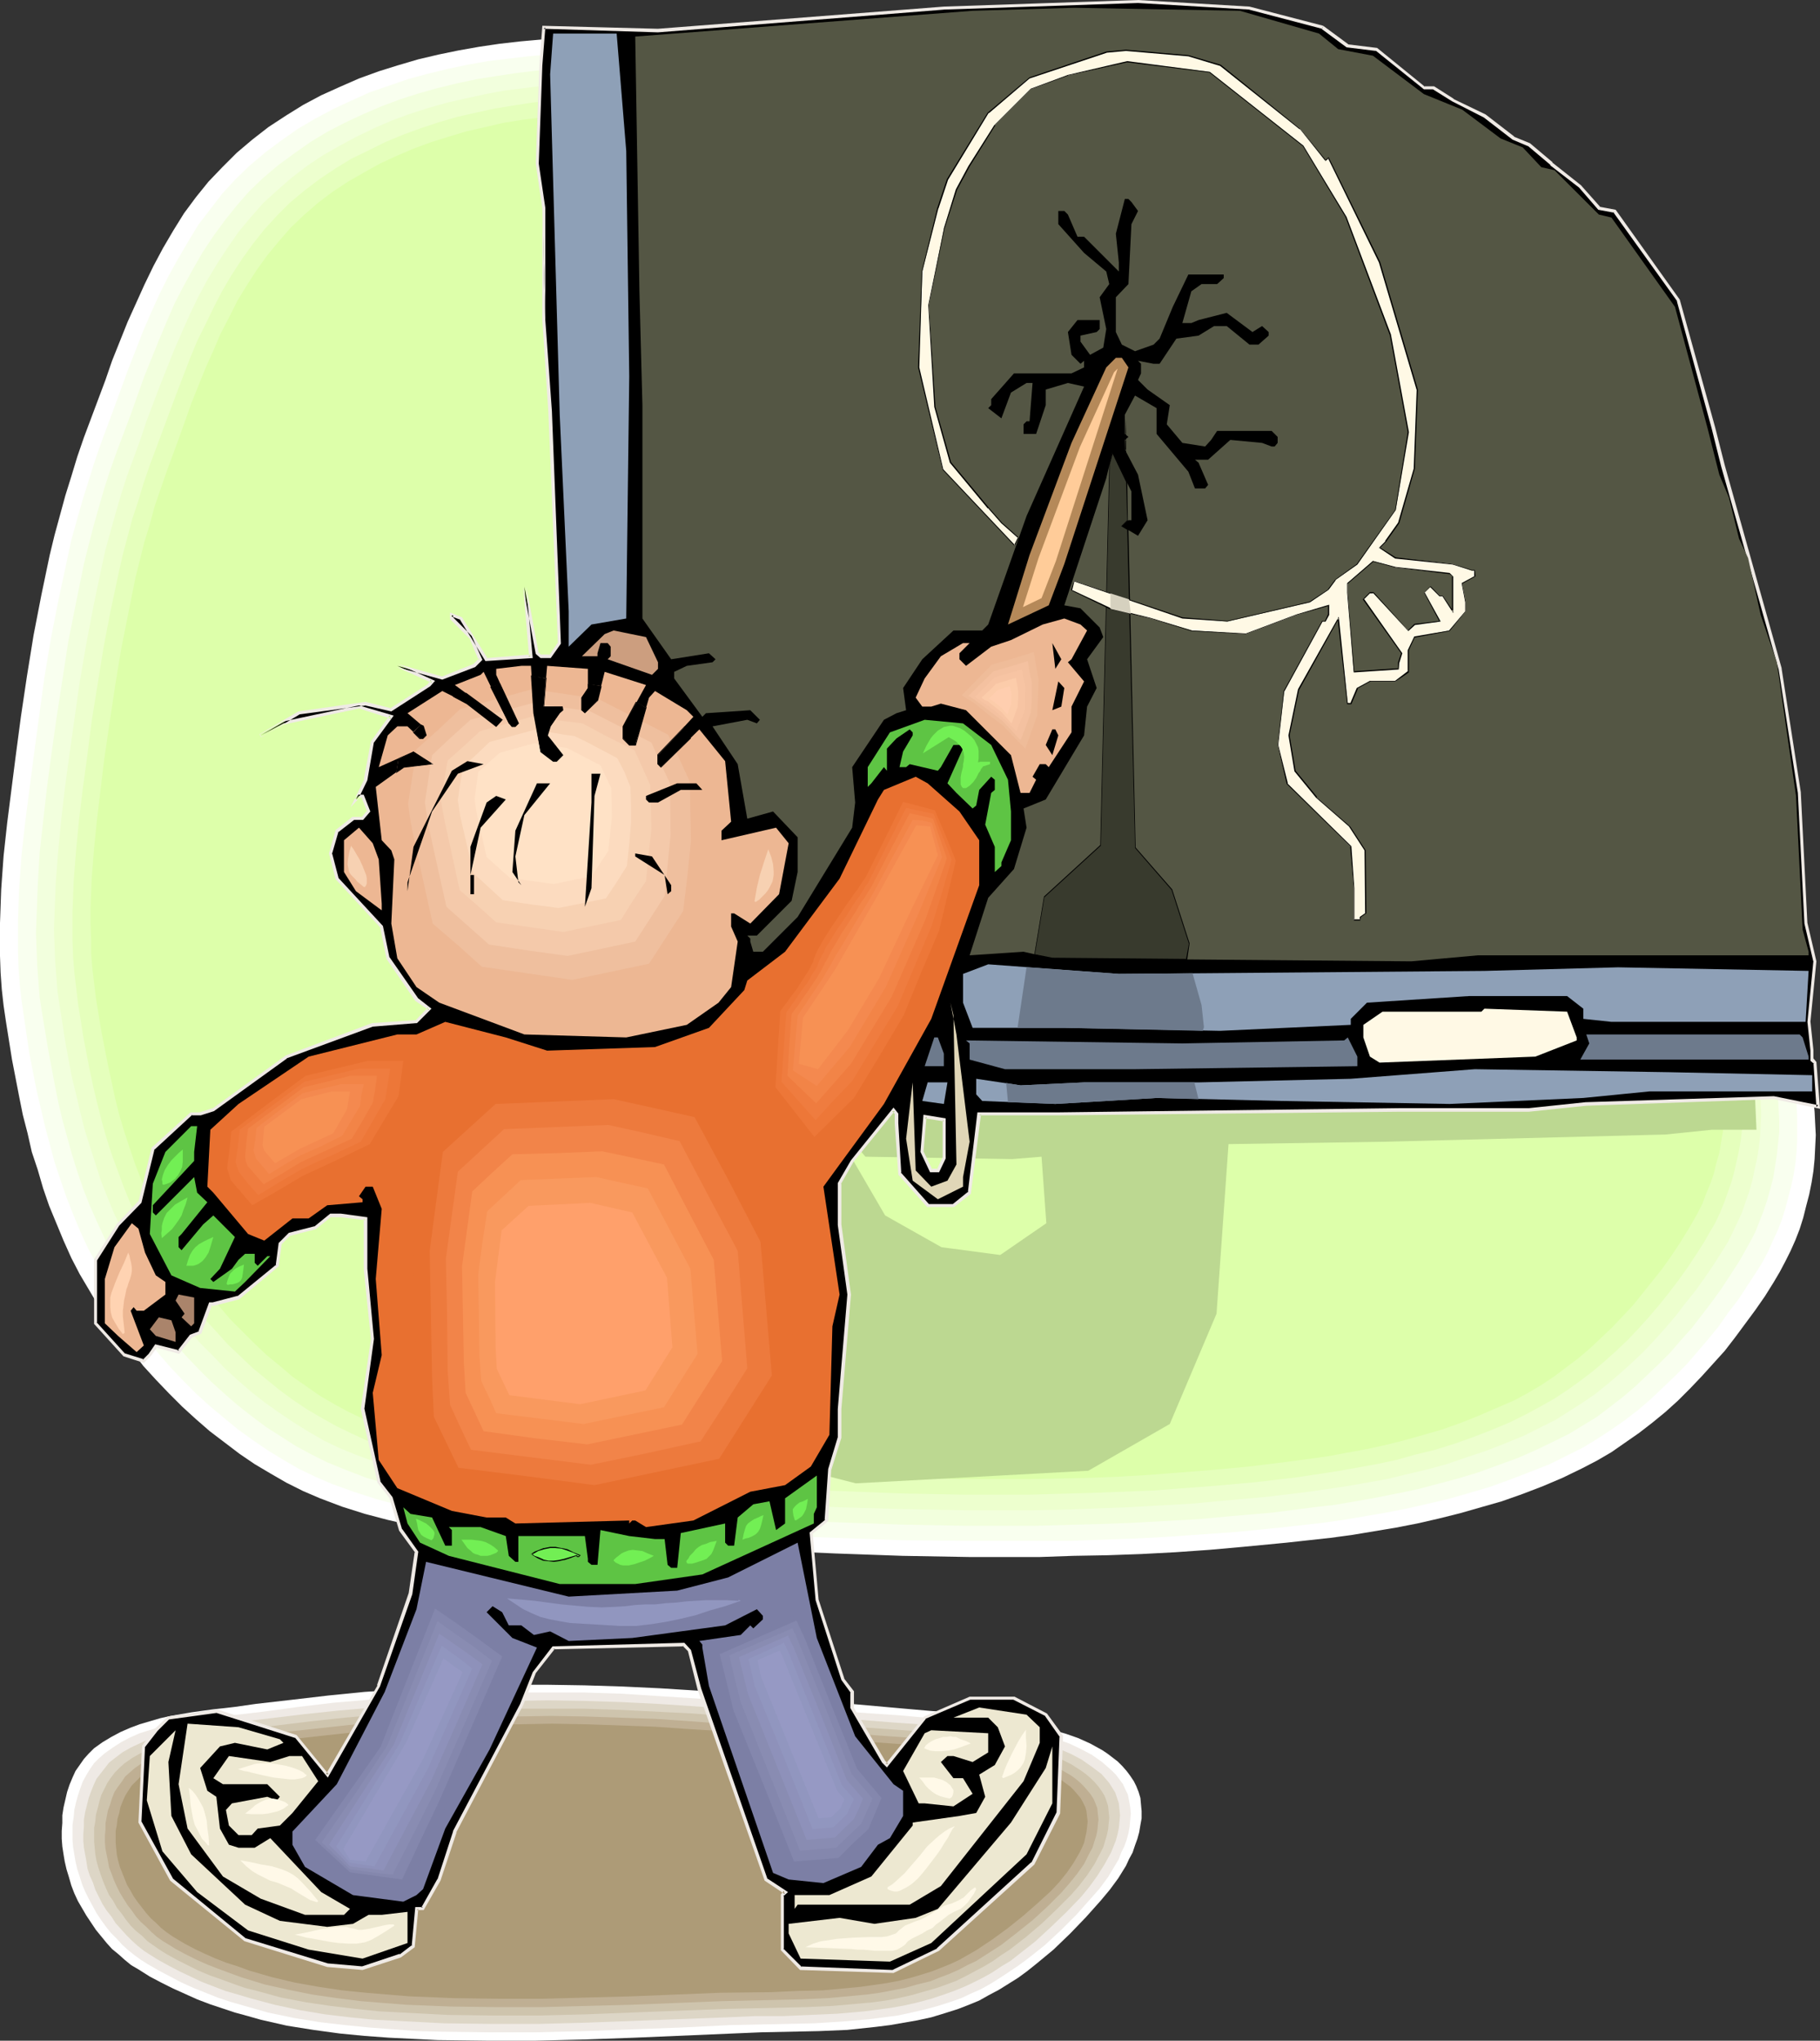 <?xml version="1.0" encoding="UTF-8" standalone="no"?>
<svg
   version="1.0"
   width="129.852mm"
   height="145.57mm"
   id="svg144"
   sodipodi:docname="At the Chalkboard 2.wmf"
   xmlns:inkscape="http://www.inkscape.org/namespaces/inkscape"
   xmlns:sodipodi="http://sodipodi.sourceforge.net/DTD/sodipodi-0.dtd"
   xmlns="http://www.w3.org/2000/svg"
   xmlns:svg="http://www.w3.org/2000/svg">
  <rect width="100%" height="100%" fill="#333333" stroke="none"/>
  <sodipodi:namedview
     id="namedview144"
     pagecolor="#ffffff"
     bordercolor="#000000"
     borderopacity="0.25"
     inkscape:showpageshadow="2"
     inkscape:pageopacity="0.0"
     inkscape:pagecheckerboard="0"
     inkscape:deskcolor="#d1d1d1"
     inkscape:document-units="mm" />
  <defs
     id="defs1">
    <pattern
       id="WMFhbasepattern"
       patternUnits="userSpaceOnUse"
       width="6"
       height="6"
       x="0"
       y="0" />
  </defs>
  <path
     style="fill:#ffffff;fill-opacity:1;fill-rule:evenodd;stroke:none"
     d="m 25.371,471.333 2.262,-1.616 2.424,-1.454 2.424,-1.293 2.586,-1.131 2.586,-0.969 2.747,-0.808 2.747,-0.808 2.909,-0.646 5.656,-0.969 5.818,-0.808 3.07,-0.323 2.747,-0.323 5.656,-0.808 9.858,-1.131 9.696,-1.131 9.696,-0.969 9.858,-0.646 9.696,-0.646 9.858,-0.323 9.858,-0.323 h 9.696 l 10.342,0.162 10.342,0.323 10.181,0.485 10.342,0.646 20.523,1.777 20.523,1.777 14.544,1.293 7.434,0.646 7.272,0.485 7.272,0.969 7.434,1.131 3.555,0.808 3.555,0.808 3.555,0.969 3.394,0.969 3.232,1.131 3.232,1.454 3.232,1.777 1.454,0.969 2.747,2.101 1.293,1.293 1.131,1.293 0.97,1.293 0.97,1.454 0.646,1.293 0.646,1.616 0.485,1.616 0.162,1.777 0.162,1.777 v 1.939 l -0.323,1.777 -0.323,1.939 -0.485,1.777 -0.646,1.777 -0.646,1.939 -0.97,1.777 -0.808,1.777 -2.101,3.393 -2.262,3.07 -2.424,2.908 -4.04,4.524 -4.202,4.363 -4.525,4.363 -4.686,3.878 -2.424,1.939 -2.424,1.777 -2.586,1.616 -2.586,1.616 -2.747,1.454 -2.586,1.454 -2.747,1.131 -2.909,1.131 -3.555,1.131 -3.717,1.131 -3.717,0.808 -3.717,0.646 -3.717,0.646 -3.878,0.485 -7.595,0.808 -7.757,0.323 -15.514,0.323 -7.595,0.323 -26.502,1.131 -13.413,0.485 -13.251,0.323 h -13.251 l -13.251,-0.162 -6.464,-0.323 -6.626,-0.323 -6.626,-0.485 -6.626,-0.646 -7.11,-0.969 -7.11,-1.131 -7.11,-1.616 -3.394,-0.969 -3.555,-0.969 -3.394,-1.131 -3.394,-1.131 -3.394,-1.293 -3.232,-1.454 -3.232,-1.454 -3.232,-1.616 -3.07,-1.616 -3.07,-1.939 -1.939,-1.131 -1.778,-1.454 -1.616,-1.454 -1.778,-1.454 -1.454,-1.616 -1.454,-1.777 -1.454,-1.777 -1.293,-1.939 -1.293,-1.939 -1.131,-1.939 -1.131,-1.939 -0.97,-2.101 -0.808,-2.101 -0.646,-2.262 -0.646,-2.101 -0.485,-2.101 -0.323,-1.939 -0.323,-2.101 -0.162,-2.101 v -2.101 l 0.162,-2.101 v -2.101 l 0.323,-2.101 0.485,-2.101 0.485,-2.101 0.646,-1.939 0.808,-1.939 0.808,-1.777 1.131,-1.616 1.131,-1.616 1.293,-1.454 z"
     id="path1" />
  <path
     style="fill:#efeae5;fill-opacity:1;fill-rule:evenodd;stroke:none"
     d="m 28.118,472.787 2.262,-1.616 2.262,-1.454 2.424,-1.293 2.586,-1.131 2.586,-0.808 2.586,-0.808 2.747,-0.646 2.747,-0.646 5.656,-0.969 5.656,-0.646 5.818,-0.646 5.494,-0.646 9.534,-1.293 9.534,-1.131 9.534,-0.808 9.534,-0.646 9.696,-0.646 9.534,-0.323 9.696,-0.323 h 9.534 10.019 l 10.181,0.323 10.019,0.646 10.181,0.646 20.038,1.616 20.038,1.939 14.382,0.969 7.272,0.646 7.272,0.646 7.11,0.808 7.11,1.131 3.555,0.646 3.555,0.646 3.394,0.969 3.394,0.969 3.232,1.131 3.07,1.454 3.07,1.616 2.747,1.939 1.293,1.131 1.293,1.131 1.131,1.131 0.97,1.293 0.97,1.293 0.646,1.454 0.646,1.293 0.323,1.616 0.323,1.777 0.162,1.777 -0.162,1.777 -0.162,1.777 -0.323,1.777 -0.485,1.777 -0.646,1.777 -0.808,1.616 -0.646,1.777 -0.97,1.616 -1.939,3.232 -2.262,3.07 -2.424,2.747 -3.878,4.363 -4.202,4.201 -4.363,4.04 -4.686,3.716 -2.424,1.777 -2.424,1.616 -2.424,1.616 -2.586,1.616 -2.586,1.454 -2.586,1.131 -2.747,1.293 -2.747,0.969 -3.555,1.131 -3.555,0.969 -3.555,0.808 -3.717,0.808 -3.717,0.485 -3.717,0.485 -7.434,0.646 -7.595,0.485 -15.19,0.323 -7.595,0.162 -12.928,0.646 -13.09,0.485 -12.928,0.485 -13.09,0.323 h -12.928 l -12.928,-0.162 -6.464,-0.162 -6.464,-0.485 -6.464,-0.485 -6.464,-0.646 -6.949,-0.808 -6.949,-1.131 -6.949,-1.454 -3.394,-0.969 -3.394,-0.969 -3.394,-0.969 -3.394,-1.131 -3.232,-1.293 -3.232,-1.293 -3.232,-1.454 -3.07,-1.616 -3.07,-1.616 -3.07,-1.777 -1.778,-1.131 -1.778,-1.293 -1.616,-1.293 -1.616,-1.454 -1.454,-1.616 -1.616,-1.616 -1.293,-1.616 -1.293,-1.777 -1.293,-1.939 -2.101,-3.878 -0.97,-1.939 -0.808,-1.939 -0.646,-2.101 -0.646,-1.939 -0.485,-2.101 -0.323,-1.939 -0.323,-1.939 -0.162,-1.939 v -1.939 -2.101 l 0.323,-2.101 0.162,-1.939 0.485,-2.101 0.485,-1.777 0.646,-1.939 0.646,-1.777 0.97,-1.777 0.97,-1.616 1.131,-1.616 1.293,-1.293 z"
     id="path2" />
  <path
     style="fill:#ddd6c6;fill-opacity:1;fill-rule:evenodd;stroke:none"
     d="m 30.866,474.08 2.101,-1.616 2.262,-1.293 2.424,-1.131 2.424,-1.131 2.586,-0.808 2.586,-0.808 2.747,-0.646 2.747,-0.485 5.494,-0.969 5.494,-0.646 5.656,-0.646 5.494,-0.646 9.373,-1.131 9.211,-0.969 9.373,-0.808 9.534,-0.808 9.373,-0.485 9.373,-0.323 9.373,-0.162 9.373,-0.162 9.858,0.162 9.858,0.323 9.858,0.485 9.858,0.646 19.715,1.454 19.715,1.777 14.059,1.131 7.11,0.485 7.11,0.646 6.949,0.646 6.949,1.131 3.394,0.646 3.555,0.808 3.394,0.808 3.232,0.969 3.07,0.969 3.07,1.293 3.07,1.616 2.747,1.939 1.293,0.969 1.293,0.969 1.131,1.293 0.97,1.131 0.808,1.293 0.808,1.293 0.485,1.454 0.485,1.454 0.162,1.616 0.162,1.616 -0.162,1.777 -0.162,1.616 -0.323,1.616 -0.485,1.777 -0.646,1.616 -0.646,1.616 -1.778,3.232 -1.939,3.07 -2.101,2.908 -2.262,2.747 -3.878,4.04 -4.202,4.04 -4.202,3.878 -4.525,3.555 -2.262,1.777 -2.424,1.454 -2.424,1.616 -2.586,1.454 -2.586,1.293 -2.424,1.131 -2.747,1.131 -2.747,0.969 -3.394,1.131 -3.555,0.969 -3.555,0.808 -3.555,0.646 -3.555,0.485 -3.717,0.485 -7.434,0.646 -7.272,0.323 -7.434,0.323 h -7.595 l -7.272,0.323 -12.766,0.485 -25.533,0.969 -12.605,0.323 h -12.766 l -12.766,-0.162 -6.302,-0.323 -6.302,-0.323 -6.302,-0.323 -6.464,-0.646 -6.787,-0.808 -6.787,-1.131 -6.787,-1.454 -6.626,-1.777 -3.232,-0.969 -3.394,-0.969 -6.302,-2.424 -3.07,-1.454 -3.07,-1.454 -3.07,-1.616 -2.909,-1.616 -1.778,-1.131 -1.778,-1.131 -1.616,-1.293 -1.616,-1.454 -1.454,-1.454 -2.909,-3.232 -1.131,-1.777 -1.293,-1.616 -1.131,-1.777 -0.97,-1.939 -0.97,-1.939 -0.646,-1.939 -0.808,-1.777 -0.646,-1.939 -0.323,-2.101 -0.323,-1.777 -0.323,-1.777 -0.162,-1.777 v -1.939 l 0.162,-2.101 v -1.777 l 0.323,-1.939 0.485,-1.939 0.485,-1.939 0.646,-1.777 0.646,-1.616 0.808,-1.777 1.131,-1.454 1.131,-1.454 1.131,-1.454 z"
     id="path3" />
  <path
     style="fill:#cec4ad;fill-opacity:1;fill-rule:evenodd;stroke:none"
     d="m 33.613,475.372 2.101,-1.454 2.262,-1.293 2.262,-1.131 2.424,-0.969 2.586,-0.808 2.424,-0.646 2.747,-0.646 2.586,-0.485 5.333,-0.969 5.494,-0.646 5.494,-0.485 5.333,-0.646 9.211,-1.131 9.05,-0.969 9.211,-0.808 9.211,-0.646 9.211,-0.323 9.211,-0.485 9.211,-0.162 h 9.211 9.534 l 9.696,0.323 9.696,0.485 9.696,0.485 19.23,1.454 19.23,1.777 13.898,0.969 6.949,0.485 6.787,0.485 6.949,0.808 6.787,0.969 3.394,0.646 3.394,0.808 3.232,0.808 3.394,0.808 3.07,0.969 2.909,1.293 2.909,1.454 2.747,1.777 1.293,0.969 1.131,0.969 1.131,1.131 0.97,1.131 0.808,1.131 0.808,1.293 0.485,1.293 0.485,1.454 0.162,1.616 0.162,1.616 -0.162,1.616 -0.162,1.616 -0.323,1.454 -0.485,1.616 -0.485,1.616 -0.808,1.616 -1.616,3.07 -1.939,2.908 -2.101,2.747 -2.262,2.585 -3.878,3.878 -3.878,3.716 -4.363,3.716 -4.363,3.393 -2.262,1.454 -2.262,1.616 -2.424,1.454 -2.424,1.293 -2.424,1.293 -2.586,1.293 -2.586,0.969 -2.747,0.969 -3.394,0.969 -3.394,0.969 -3.555,0.808 -3.394,0.646 -3.555,0.485 -3.555,0.323 -7.272,0.646 -7.272,0.323 -7.272,0.162 -7.272,0.162 -7.11,0.162 -25.048,0.969 -12.443,0.485 -12.443,0.323 h -12.443 l -12.443,-0.162 -6.141,-0.323 -12.443,-0.646 -6.141,-0.646 -6.787,-0.808 -6.626,-0.969 -6.787,-1.293 -6.464,-1.777 -3.232,-0.808 -3.232,-1.131 -3.07,-1.131 -3.232,-1.131 -3.07,-1.293 -2.909,-1.454 -2.909,-1.454 -2.909,-1.616 -1.778,-1.131 -1.616,-1.131 -1.616,-1.131 -1.454,-1.454 -1.616,-1.293 -1.454,-1.454 -1.293,-1.616 -1.131,-1.616 -1.293,-1.616 -0.97,-1.777 -1.131,-1.616 -0.808,-1.777 -0.808,-1.939 -0.646,-1.777 -0.646,-1.939 -0.485,-1.777 -0.323,-1.777 -0.162,-1.777 -0.162,-1.616 v -1.939 -1.777 l 0.323,-1.777 0.162,-1.777 0.485,-1.777 0.485,-1.939 0.485,-1.616 0.808,-1.616 0.808,-1.616 0.97,-1.454 1.131,-1.454 1.293,-1.293 z"
     id="path4" />
  <path
     style="fill:#bfaf93;fill-opacity:1;fill-rule:evenodd;stroke:none"
     d="m 36.36,476.665 2.101,-1.454 2.101,-1.131 2.262,-0.969 2.424,-0.969 2.424,-0.808 2.424,-0.646 2.586,-0.646 2.586,-0.485 5.333,-0.808 5.333,-0.646 5.333,-0.485 5.333,-0.646 8.888,-0.969 8.888,-0.969 9.05,-0.808 9.05,-0.485 8.888,-0.485 9.05,-0.323 9.05,-0.162 9.05,-0.162 9.373,0.162 9.534,0.323 9.373,0.323 9.534,0.646 18.907,1.454 18.746,1.454 13.574,0.969 6.787,0.485 6.787,0.485 6.626,0.808 6.787,0.808 3.232,0.646 3.232,0.646 3.232,0.808 3.232,0.808 2.909,0.969 3.07,1.293 2.747,1.454 2.747,1.616 1.293,0.969 1.131,0.969 0.97,0.969 0.97,1.131 0.808,0.969 0.808,1.293 0.485,1.131 0.485,1.293 0.162,1.616 0.162,1.454 -0.162,1.454 -0.162,1.616 -0.323,1.454 -0.485,1.454 -0.485,1.616 -0.808,1.454 -1.454,2.908 -1.939,2.747 -2.101,2.585 -2.101,2.424 -3.717,3.716 -4.04,3.716 -4.04,3.232 -4.363,3.393 -4.525,2.908 -2.262,1.454 -2.424,1.131 -2.424,1.293 -2.586,1.131 -2.586,0.969 -2.424,0.969 -3.394,0.808 -3.394,0.969 -3.394,0.646 -3.394,0.646 -3.555,0.485 -3.394,0.323 -7.11,0.646 -7.11,0.323 -7.11,0.162 -14.221,0.323 -24.24,0.969 -12.282,0.323 -12.12,0.323 h -12.282 l -12.282,-0.162 -12.12,-0.485 -6.141,-0.485 -5.979,-0.485 -6.464,-0.808 -6.626,-0.969 -6.464,-1.293 -6.464,-1.454 -6.302,-1.939 -3.07,-1.131 -3.07,-1.131 -2.909,-1.131 -2.909,-1.293 -2.909,-1.454 -2.747,-1.454 -1.778,-1.131 -1.616,-0.969 -1.616,-1.131 -1.454,-1.293 -1.454,-1.454 -1.454,-1.293 -1.293,-1.454 -1.131,-1.616 -1.131,-1.454 -1.131,-1.777 -0.97,-1.616 -0.808,-1.616 -0.808,-1.777 -0.646,-1.777 -0.646,-1.616 -0.323,-1.777 -0.323,-1.616 -0.323,-1.616 -0.162,-1.777 v -1.777 l 0.162,-1.616 v -1.777 l 0.646,-3.393 0.646,-1.777 0.485,-1.616 0.646,-1.616 0.97,-1.454 0.97,-1.293 0.97,-1.454 1.293,-1.131 z"
     id="path5" />
  <path
     style="fill:#ad9b77;fill-opacity:1;fill-rule:evenodd;stroke:none"
     d="m 39.107,477.958 1.939,-1.131 2.101,-1.293 2.262,-0.969 2.262,-0.808 2.424,-0.808 2.424,-0.646 2.586,-0.485 2.586,-0.485 5.171,-0.808 5.171,-0.485 5.333,-0.646 5.01,-0.485 8.726,-0.969 8.888,-0.969 8.726,-0.646 8.888,-0.485 8.726,-0.485 8.726,-0.323 8.888,-0.162 8.888,-0.162 9.211,0.162 9.211,0.323 9.211,0.323 9.211,0.646 18.584,1.131 18.422,1.616 13.251,0.808 13.251,0.969 6.626,0.646 6.464,0.969 6.464,1.131 3.07,0.808 3.232,0.808 2.909,0.808 2.747,1.131 2.909,1.293 2.586,1.616 1.293,0.969 1.131,0.808 0.97,0.969 0.97,1.131 0.808,0.969 0.646,1.131 0.646,1.293 0.323,1.131 0.162,1.454 0.162,1.293 -0.162,1.616 -0.162,1.293 -0.323,1.454 -0.323,1.454 -0.646,1.454 -0.646,1.293 -1.616,2.747 -1.778,2.585 -2.101,2.585 -2.101,2.262 -3.717,3.393 -3.878,3.393 -4.04,3.232 -4.202,3.07 -4.363,2.908 -2.262,1.293 -2.262,1.293 -2.424,1.131 -2.424,0.969 -2.424,0.969 -2.586,0.808 -3.232,0.969 -3.232,0.808 -3.394,0.646 -3.394,0.485 -3.394,0.485 -3.394,0.323 -6.949,0.646 -6.949,0.162 -6.949,0.323 -13.898,0.162 -11.958,0.485 -11.958,0.485 -11.958,0.323 -11.797,0.323 h -11.958 l -11.958,-0.162 -11.958,-0.485 -5.979,-0.485 -5.818,-0.485 -6.464,-0.646 -6.464,-0.969 -6.302,-1.131 -6.141,-1.454 -6.141,-1.777 -3.07,-1.131 -3.07,-0.969 -2.909,-1.131 -2.909,-1.293 -2.747,-1.293 -2.747,-1.454 -1.616,-0.969 -1.616,-0.969 -1.616,-1.131 -1.454,-1.131 -1.293,-1.293 -1.454,-1.293 -1.293,-1.454 -1.131,-1.454 -1.131,-1.454 -1.131,-1.616 -0.808,-1.454 -0.97,-1.616 -0.646,-1.616 -0.646,-1.616 -0.646,-1.616 -0.485,-1.777 -0.323,-1.454 -0.162,-1.616 -0.162,-1.616 v -1.616 -1.616 l 0.323,-1.616 0.162,-1.616 0.485,-1.616 0.323,-1.616 0.646,-1.616 0.646,-1.454 0.808,-1.293 0.97,-1.454 1.131,-1.131 1.131,-1.131 z"
     id="path6" />
  <path
     style="fill:#ffffff;fill-opacity:1;fill-rule:evenodd;stroke:none"
     d="M 1.616,275.496 0.97,271.134 0.485,266.771 0.162,262.247 0,257.722 v -4.363 -4.524 l 0.323,-9.049 0.646,-9.049 0.97,-8.887 1.131,-8.887 1.131,-8.887 1.454,-10.988 1.616,-10.826 1.778,-10.988 2.101,-10.826 2.262,-10.826 1.293,-5.332 1.454,-5.332 1.454,-5.332 1.616,-5.171 1.616,-5.332 1.778,-5.171 3.878,-10.341 1.939,-5.171 1.778,-5.171 4.202,-10.503 2.262,-5.009 2.262,-5.009 2.424,-5.009 2.586,-4.847 2.747,-4.686 2.909,-4.686 3.232,-4.363 3.394,-4.201 3.717,-3.878 3.878,-3.878 4.202,-3.555 4.363,-3.393 4.686,-3.07 4.686,-2.908 4.848,-2.585 5.01,-2.262 5.171,-2.262 5.333,-1.939 5.171,-1.616 5.494,-1.616 5.494,-1.293 5.494,-1.131 5.494,-0.969 5.494,-0.808 5.656,-0.646 5.494,-0.485 12.282,-0.808 12.282,-0.808 24.725,-1.616 12.443,-0.808 12.443,-0.323 12.443,-0.323 h 12.443 l 6.141,0.162 6.141,0.162 6.141,0.323 6.141,0.485 6.141,0.485 5.979,0.646 5.979,0.808 6.141,0.969 5.979,0.969 5.979,1.131 5.818,1.454 5.979,1.454 5.818,1.616 5.656,1.939 5.818,1.939 5.656,2.101 4.363,1.777 4.202,2.101 4.202,1.939 4.04,2.262 4.04,2.262 4.04,2.424 3.878,2.585 4.04,2.747 3.717,2.747 3.717,2.908 3.717,2.908 3.717,3.07 3.555,3.232 3.555,3.232 3.232,3.393 3.394,3.232 3.394,3.555 3.232,3.555 6.302,7.271 5.979,7.594 5.656,7.594 5.494,7.917 5.171,8.079 4.848,8.079 4.525,8.241 2.586,4.847 2.424,4.847 2.262,4.847 2.262,5.009 2.101,5.009 1.939,5.009 1.778,5.171 1.778,5.171 1.778,5.171 1.616,5.332 2.909,10.503 2.586,10.664 2.424,10.664 2.262,10.826 1.939,10.826 1.778,10.988 1.778,10.826 3.232,21.975 3.07,21.652 0.323,3.07 0.162,3.232 0.162,3.07 -0.162,3.232 -0.162,3.232 -0.323,3.232 -0.485,3.07 -0.646,3.232 -0.808,3.07 -0.808,3.232 -0.97,3.07 -1.131,2.908 -1.293,2.908 -1.454,2.908 -1.454,2.747 -1.616,2.747 -2.424,3.878 -2.586,3.716 -2.747,3.716 -2.747,3.716 -2.747,3.555 -3.07,3.393 -3.07,3.393 -3.232,3.393 -3.232,3.232 -3.394,3.07 -3.555,2.908 -3.555,2.747 -3.717,2.585 -3.717,2.585 -3.878,2.262 -4.04,2.101 -5.333,2.585 -5.333,2.262 -5.494,2.101 -5.494,1.939 -5.656,1.616 -5.656,1.616 -5.818,1.454 -5.656,1.293 -5.818,1.131 -5.818,0.969 -5.818,0.969 -5.979,0.808 -11.797,1.293 -11.797,1.131 -9.05,0.808 -9.211,0.646 -9.211,0.485 -9.05,0.323 -9.211,0.162 -9.211,0.323 H 261.792 l -18.422,-0.323 -18.261,-0.646 -18.422,-0.808 -18.422,-0.969 -12.928,-0.485 -12.928,-0.485 -13.09,-0.485 -6.464,-0.323 -6.464,-0.646 -6.464,-0.646 -6.464,-0.646 -6.302,-0.969 -6.302,-1.131 -6.302,-1.454 -6.141,-1.616 -6.141,-1.939 -5.979,-2.262 -4.525,-1.939 -4.525,-2.262 -4.202,-2.424 -4.363,-2.585 -4.04,-2.747 -4.04,-3.07 -4.04,-3.07 -3.717,-3.232 -3.717,-3.393 -3.555,-3.555 -3.555,-3.716 -3.394,-3.716 -3.07,-4.04 -3.07,-3.878 -2.909,-4.04 -2.909,-4.04 -2.586,-4.363 -2.586,-4.363 -2.262,-4.363 -2.101,-4.686 -1.939,-4.686 -1.939,-4.686 -1.616,-4.686 -1.454,-5.009 -1.616,-4.847 -1.131,-5.009 -1.293,-5.009 -0.97,-4.847 -1.939,-10.018 z"
     id="path7" />
  <path
     style="fill:#f9ffef;fill-opacity:1;fill-rule:evenodd;stroke:none"
     d="m 6.464,274.204 -0.646,-4.363 -0.485,-4.363 -0.323,-4.363 -0.162,-4.363 v -4.363 -4.363 l 0.323,-8.725 0.646,-8.887 0.97,-8.725 1.131,-8.725 1.131,-8.725 1.454,-10.826 1.454,-10.664 1.778,-10.664 2.101,-10.664 2.262,-10.503 1.131,-5.332 1.454,-5.171 1.454,-5.171 1.616,-5.171 1.616,-5.171 1.778,-5.171 3.717,-10.018 3.717,-10.18 4.04,-10.341 2.101,-4.847 2.262,-5.009 2.424,-4.847 2.586,-4.686 2.747,-4.686 2.747,-4.524 3.232,-4.201 3.232,-4.201 3.555,-3.878 3.878,-3.716 4.202,-3.555 4.363,-3.232 4.363,-3.07 4.686,-2.747 4.848,-2.585 4.848,-2.262 5.01,-2.262 5.171,-1.777 5.171,-1.777 5.333,-1.454 5.333,-1.293 5.333,-1.131 5.494,-0.969 5.333,-0.646 5.494,-0.646 5.494,-0.485 24.078,-1.616 24.24,-1.616 12.282,-0.646 12.12,-0.485 12.12,-0.323 h 12.282 l 12.12,0.323 5.979,0.323 5.979,0.485 5.979,0.485 5.979,0.646 5.818,0.808 5.979,0.808 5.979,1.131 5.656,1.131 5.818,1.293 5.818,1.454 5.656,1.616 5.656,1.777 5.818,2.101 5.494,2.101 4.202,1.777 4.202,1.777 4.04,2.101 4.04,2.101 4.04,2.262 3.878,2.424 3.717,2.424 3.878,2.747 3.717,2.585 7.272,5.817 3.555,2.908 3.555,3.232 3.394,3.232 3.394,3.232 3.232,3.232 3.232,3.393 3.232,3.555 6.141,7.11 5.818,7.433 5.656,7.594 5.333,7.756 5.01,7.756 4.848,8.079 4.525,7.917 2.424,4.686 2.424,4.847 2.101,4.686 2.262,5.009 1.939,4.847 1.939,5.009 1.778,5.009 1.939,5.009 1.616,5.171 1.454,5.009 2.909,10.341 2.586,10.503 2.424,10.503 2.101,10.503 1.939,10.664 1.778,10.826 1.778,10.664 3.07,21.49 3.07,21.167 0.323,3.07 0.162,3.07 v 3.232 3.07 l -0.162,3.07 -0.323,3.232 -0.485,3.07 -0.646,3.07 -0.808,3.07 -0.808,3.07 -0.97,3.07 -1.131,2.908 -1.293,2.747 -1.293,2.908 -1.454,2.747 -1.616,2.585 -2.424,3.716 -2.424,3.716 -2.747,3.555 -2.586,3.716 -2.909,3.555 -2.909,3.393 -2.909,3.393 -3.232,3.232 -3.232,3.07 -3.232,3.07 -3.394,2.908 -3.555,2.747 -3.717,2.585 -3.717,2.424 -3.717,2.262 -3.878,1.939 -5.171,2.585 -5.333,2.101 -5.494,2.101 -5.333,1.939 -5.494,1.616 -5.656,1.616 -5.494,1.293 -5.656,1.293 -5.818,1.131 -5.656,0.969 -5.656,0.969 -5.818,0.808 -11.474,1.293 -11.474,1.131 -9.05,0.646 -9.05,0.646 -8.888,0.485 -9.05,0.323 -8.888,0.323 h -9.05 -18.099 l -18.099,-0.162 -17.938,-0.646 -18.099,-0.646 -17.938,-0.969 -12.605,-0.485 -6.464,-0.323 -6.302,-0.162 -12.766,-0.646 -6.464,-0.323 -6.302,-0.485 -6.302,-0.646 -6.302,-0.808 -6.141,-0.969 -6.302,-1.131 -6.141,-1.293 -5.979,-1.616 -5.979,-1.939 -5.818,-2.101 -4.525,-1.939 -4.363,-2.101 -4.202,-2.424 -4.202,-2.585 -4.04,-2.747 -4.04,-2.908 -3.717,-3.07 -3.878,-3.232 -3.555,-3.232 -3.555,-3.555 -3.394,-3.555 -3.232,-3.716 -3.07,-3.878 -3.07,-3.878 -2.909,-3.878 -2.747,-4.04 -2.586,-4.201 -2.424,-4.363 -2.262,-4.201 -2.101,-4.524 -1.939,-4.686 -1.778,-4.524 -1.616,-4.686 -1.616,-4.847 -1.293,-4.847 -1.293,-4.847 -1.131,-4.847 -1.131,-4.847 -1.939,-9.856 z"
     id="path8" />
  <path
     style="fill:#f2ffdd;fill-opacity:1;fill-rule:evenodd;stroke:none"
     d="m 11.312,272.911 -0.646,-4.201 -0.323,-4.363 -0.323,-4.201 -0.162,-4.363 -0.162,-4.201 0.162,-4.363 0.323,-8.564 0.485,-8.564 0.97,-8.725 0.97,-8.564 1.131,-8.564 1.454,-10.341 1.616,-10.503 1.616,-10.503 2.101,-10.503 2.101,-10.341 1.293,-5.171 1.293,-5.009 1.454,-5.171 1.454,-5.009 1.616,-5.009 1.778,-5.009 3.717,-9.856 3.555,-10.018 4.04,-10.018 2.101,-5.009 2.101,-4.847 2.424,-4.686 2.586,-4.686 2.586,-4.524 2.909,-4.363 3.07,-4.201 3.232,-4.04 3.394,-3.878 3.717,-3.555 4.202,-3.555 4.202,-3.07 4.363,-3.07 4.525,-2.747 4.686,-2.424 4.848,-2.262 4.848,-2.101 5.171,-1.939 5.01,-1.616 5.171,-1.454 5.333,-1.293 5.333,-1.131 5.171,-0.808 5.333,-0.808 5.333,-0.646 5.333,-0.323 11.797,-0.808 11.797,-0.969 23.917,-1.454 11.797,-0.646 11.958,-0.485 11.958,-0.323 11.958,0.162 11.797,0.323 5.979,0.323 5.818,0.323 5.818,0.646 5.818,0.485 5.818,0.808 5.818,0.808 5.656,0.969 5.818,1.131 5.656,1.293 5.656,1.454 5.494,1.616 5.656,1.777 5.494,1.777 5.494,2.101 4.04,1.777 4.04,1.939 4.04,1.939 4.04,2.101 3.878,2.262 3.717,2.262 3.878,2.585 3.717,2.585 3.555,2.585 7.272,5.655 6.787,5.979 3.394,3.07 3.394,3.232 3.07,3.232 6.302,6.786 5.979,6.948 5.818,7.271 5.494,7.433 5.171,7.594 5.01,7.594 4.686,7.917 4.363,7.756 2.424,4.686 2.262,4.686 2.262,4.686 2.101,4.847 1.939,4.686 1.939,5.009 1.778,4.847 1.778,5.009 1.616,5.009 1.454,4.847 2.909,10.18 2.586,10.341 2.262,10.18 2.101,10.341 1.939,10.503 1.778,10.503 1.616,10.503 2.909,20.844 3.07,20.844 0.323,3.07 0.162,2.908 0.162,3.07 v 3.07 l -0.323,3.07 -0.323,3.07 -0.485,3.07 -0.485,3.07 -0.808,3.07 -0.808,2.908 -0.97,2.908 -1.131,2.908 -1.131,2.908 -1.454,2.747 -1.454,2.585 -1.454,2.585 -2.424,3.716 -2.424,3.716 -2.586,3.555 -2.586,3.393 -2.747,3.555 -2.909,3.232 -2.909,3.393 -3.07,3.07 -3.232,3.07 -3.232,3.07 -3.232,2.747 -3.555,2.747 -3.394,2.585 -3.717,2.262 -3.717,2.262 -3.878,1.939 -5.01,2.424 -5.171,2.262 -5.333,1.939 -5.333,1.939 -5.333,1.616 -5.494,1.454 -5.494,1.454 -5.494,1.131 -5.656,1.131 -5.494,0.969 -5.656,0.969 -5.656,0.646 -11.312,1.454 -11.312,0.969 -8.726,0.808 -8.888,0.485 -8.726,0.485 -8.888,0.323 -17.614,0.485 H 261.145 l -17.614,-0.323 -17.776,-0.646 -17.453,-0.646 -17.614,-0.969 -12.443,-0.485 -12.443,-0.485 -12.605,-0.485 -6.302,-0.485 -6.141,-0.485 -6.141,-0.646 -6.141,-0.646 -6.141,-0.969 -6.141,-1.131 -5.979,-1.293 -5.979,-1.616 -5.818,-1.777 -5.818,-2.262 -4.363,-1.777 -4.202,-2.101 -4.202,-2.262 -4.04,-2.585 -4.04,-2.585 -3.878,-2.908 -3.717,-2.908 -3.717,-3.232 -3.555,-3.232 -3.394,-3.393 -3.394,-3.555 -3.232,-3.716 -3.07,-3.555 -2.909,-3.878 -2.747,-3.878 -2.747,-3.878 -2.586,-4.04 -2.424,-4.201 -2.101,-4.363 -2.101,-4.524 -1.939,-4.363 -1.778,-4.524 -1.616,-4.686 -1.454,-4.686 -1.293,-4.686 -1.293,-4.686 -1.131,-4.847 -0.97,-4.847 -1.778,-9.533 z"
     id="path9" />
  <path
     style="fill:#edffce;fill-opacity:1;fill-rule:evenodd;stroke:none"
     d="m 16.16,271.618 -0.646,-4.201 -0.323,-4.201 -0.323,-4.201 -0.162,-4.201 -0.162,-4.201 0.162,-4.201 0.323,-8.402 0.646,-8.402 0.808,-8.402 0.97,-8.402 1.131,-8.402 1.454,-10.341 1.454,-10.18 1.778,-10.341 1.939,-10.18 2.101,-10.018 1.131,-5.171 2.747,-9.856 1.454,-5.009 1.616,-5.009 1.778,-4.847 1.778,-4.847 1.616,-4.847 3.717,-9.856 3.878,-9.695 2.101,-4.847 2.101,-4.686 2.262,-4.686 2.424,-4.524 2.747,-4.524 2.747,-4.201 2.909,-4.201 3.232,-3.878 3.394,-3.878 3.717,-3.393 3.878,-3.393 4.202,-3.232 4.363,-2.908 4.525,-2.585 4.525,-2.424 4.686,-2.262 4.848,-2.101 4.848,-1.777 5.01,-1.616 5.171,-1.454 5.01,-1.131 5.171,-1.131 5.171,-0.969 5.333,-0.646 5.171,-0.646 5.333,-0.323 22.947,-1.616 23.432,-1.616 11.635,-0.646 11.635,-0.485 11.797,-0.162 h 11.635 l 11.635,0.323 5.656,0.323 5.818,0.323 5.656,0.485 5.656,0.646 5.818,0.808 5.656,0.808 5.656,0.969 5.494,1.131 5.494,1.131 5.656,1.454 5.333,1.616 5.494,1.616 5.494,1.939 5.333,2.101 4.04,1.616 3.878,1.939 4.04,1.777 3.878,2.101 3.717,2.262 3.878,2.262 3.717,2.424 3.555,2.585 3.555,2.585 3.555,2.585 3.394,2.908 3.394,2.908 3.394,2.908 3.232,3.07 3.394,3.07 3.07,3.232 6.141,6.625 5.818,6.948 5.656,6.948 5.494,7.433 5.01,7.271 4.848,7.594 4.525,7.594 4.363,7.756 2.424,4.524 2.262,4.524 2.101,4.524 2.101,4.847 1.939,4.686 1.939,4.686 1.616,4.847 1.778,4.847 1.454,4.847 1.616,4.847 2.747,10.018 2.586,10.018 2.262,10.018 1.939,10.18 1.939,10.18 1.616,10.341 1.616,10.341 3.07,20.521 2.909,20.359 0.323,2.908 0.162,3.07 0.162,2.908 -0.162,2.908 -0.162,3.07 -0.323,3.07 -0.485,2.908 -0.646,2.908 -0.646,3.07 -0.808,2.908 -0.97,2.747 -0.97,2.908 -1.293,2.747 -1.293,2.747 -1.293,2.585 -1.616,2.585 -2.262,3.555 -2.424,3.555 -2.424,3.393 -2.747,3.393 -2.586,3.393 -2.909,3.393 -2.909,3.232 -2.909,3.07 -3.07,2.908 -3.232,2.908 -3.232,2.747 -3.394,2.747 -3.555,2.424 -3.555,2.262 -3.555,2.262 -3.878,1.939 -4.848,2.424 -5.171,2.101 -5.01,1.939 -5.333,1.777 -5.171,1.777 -5.333,1.454 -5.494,1.293 -5.333,1.293 -5.494,0.969 -5.494,0.969 -5.494,0.808 -5.656,0.808 -10.989,1.293 -10.989,0.969 -8.565,0.808 -8.726,0.485 -8.565,0.485 -8.565,0.323 -8.726,0.323 -8.565,0.162 H 260.822 l -17.291,-0.323 -17.291,-0.485 -17.291,-0.808 -17.291,-0.969 -12.12,-0.485 -12.12,-0.485 -12.282,-0.485 -6.141,-0.323 -6.141,-0.485 -5.979,-0.646 -6.141,-0.646 -5.979,-0.969 -5.818,-0.969 -5.979,-1.454 -5.818,-1.454 -5.656,-1.939 -5.656,-2.101 -4.363,-1.777 -4.04,-1.939 -4.202,-2.424 -3.878,-2.424 -3.878,-2.585 -3.878,-2.747 -3.717,-2.908 -3.555,-3.07 -3.555,-3.232 -3.232,-3.393 -3.394,-3.393 -3.07,-3.555 -3.07,-3.716 -2.747,-3.716 -2.747,-3.716 -2.747,-3.878 -2.424,-4.04 -2.424,-4.04 -2.101,-4.201 -2.101,-4.363 -1.778,-4.363 -1.778,-4.524 -1.454,-4.524 -1.454,-4.524 -1.454,-4.686 -1.131,-4.524 -1.131,-4.847 -1.131,-4.524 -1.778,-9.533 z"
     id="path10" />
  <path
     style="fill:#e5ffbc;fill-opacity:1;fill-rule:evenodd;stroke:none"
     d="m 21.008,270.326 -0.485,-4.201 -0.485,-4.04 -0.323,-4.04 -0.162,-4.201 v -4.04 -4.201 l 0.323,-8.241 0.646,-8.241 0.808,-8.241 0.97,-8.079 1.131,-8.241 1.293,-10.18 1.616,-10.018 1.616,-10.018 1.939,-10.018 2.101,-9.856 1.131,-5.009 1.293,-4.847 1.293,-4.847 1.616,-4.847 1.454,-4.847 1.616,-4.686 3.555,-9.533 3.555,-9.533 3.717,-9.695 1.939,-4.686 2.262,-4.524 2.262,-4.686 2.262,-4.363 2.586,-4.363 2.747,-4.201 2.909,-4.04 3.07,-3.878 3.394,-3.716 3.555,-3.555 3.878,-3.232 4.04,-3.07 4.363,-2.908 4.202,-2.585 4.686,-2.262 4.525,-2.262 4.686,-1.939 4.848,-1.777 4.848,-1.616 5.01,-1.454 5.01,-1.131 5.171,-1.131 5.01,-0.808 5.171,-0.808 5.171,-0.485 5.01,-0.485 11.312,-0.808 11.312,-0.808 22.786,-1.454 11.474,-0.646 11.312,-0.485 11.474,-0.162 h 11.474 l 11.312,0.323 5.656,0.323 5.656,0.323 5.494,0.485 5.656,0.646 5.656,0.646 5.494,0.808 5.494,0.969 5.494,1.131 5.333,1.293 5.333,1.293 5.494,1.616 5.333,1.616 5.171,1.777 5.333,2.101 3.878,1.616 3.878,1.777 3.878,1.939 3.717,1.939 3.878,2.262 3.555,2.101 3.717,2.424 3.555,2.424 3.555,2.585 3.394,2.747 3.394,2.747 3.232,2.747 3.394,2.908 3.232,3.07 3.07,3.07 3.232,3.07 5.979,6.463 5.656,6.625 5.656,7.11 5.171,6.948 5.01,7.271 4.686,7.433 4.525,7.433 4.202,7.433 2.424,4.524 2.101,4.524 2.262,4.524 1.939,4.524 1.939,4.686 1.778,4.686 1.778,4.686 1.616,4.686 3.07,9.533 2.586,9.695 2.586,9.856 2.101,9.856 1.939,10.018 1.939,9.856 1.616,10.18 1.616,10.018 2.909,20.198 2.909,19.875 0.323,2.908 0.162,2.908 v 2.908 2.908 l -0.162,2.908 -0.323,2.908 -0.485,2.908 -0.646,2.908 -0.646,2.908 -0.808,2.908 -0.97,2.747 -0.97,2.747 -1.131,2.747 -1.293,2.747 -1.454,2.424 -1.454,2.585 -2.262,3.555 -2.262,3.393 -2.424,3.393 -2.586,3.393 -2.586,3.232 -2.747,3.232 -2.909,3.232 -2.909,3.07 -3.07,2.908 -3.07,2.747 -3.232,2.747 -3.394,2.585 -3.394,2.424 -3.394,2.262 -3.717,2.101 -3.555,1.939 -4.848,2.424 -5.01,2.101 -5.01,1.939 -5.01,1.777 -5.171,1.616 -5.333,1.293 -5.171,1.454 -5.333,1.131 -5.333,0.969 -5.494,0.969 -10.666,1.616 -10.989,1.293 -10.666,0.969 -8.565,0.646 -8.403,0.646 -8.403,0.323 -8.403,0.323 -16.968,0.485 h -16.806 l -16.968,-0.323 -16.806,-0.646 -16.968,-0.646 -16.968,-0.808 -11.797,-0.485 -11.958,-0.485 -11.958,-0.485 -5.979,-0.323 -5.979,-0.485 -5.979,-0.646 -5.979,-0.808 -5.818,-0.808 -5.818,-0.969 -5.656,-1.293 -5.656,-1.616 -5.656,-1.777 -5.494,-1.939 -4.202,-1.939 -4.04,-1.939 -4.04,-2.262 -3.878,-2.262 -3.878,-2.585 -3.717,-2.747 -3.555,-2.908 -3.555,-2.908 -3.394,-3.232 -3.394,-3.232 -3.07,-3.393 -3.232,-3.555 -2.909,-3.555 -2.747,-3.555 -2.747,-3.716 -2.586,-3.878 -2.424,-3.878 -2.262,-4.04 -2.101,-4.04 -2.101,-4.201 -1.778,-4.363 -1.616,-4.363 -1.616,-4.363 -1.454,-4.524 -1.293,-4.524 -1.131,-4.524 -1.131,-4.686 -0.97,-4.524 -1.778,-9.21 z"
     id="path11" />
  <path
     style="fill:#ddffaa;fill-opacity:1;fill-rule:evenodd;stroke:none"
     d="m 25.856,269.033 -0.485,-4.04 -0.485,-4.04 -0.323,-4.04 v -3.878 l -0.162,-4.04 v -4.04 l 0.323,-8.079 0.646,-8.241 0.808,-7.917 1.939,-16.158 1.454,-9.856 1.454,-9.695 1.616,-9.856 1.939,-9.695 1.939,-9.695 2.424,-9.695 1.454,-4.686 1.293,-4.847 1.616,-4.686 1.616,-4.686 3.394,-9.21 3.394,-9.533 3.717,-9.21 2.101,-4.686 1.939,-4.524 2.262,-4.363 2.262,-4.524 2.586,-4.201 2.586,-4.04 2.909,-4.04 3.07,-3.716 3.232,-3.716 3.555,-3.393 3.717,-3.232 4.04,-3.07 4.202,-2.747 4.202,-2.424 4.363,-2.424 4.525,-2.101 4.525,-1.939 4.848,-1.777 4.686,-1.454 4.848,-1.454 5.01,-1.131 4.848,-1.131 5.01,-0.808 5.01,-0.646 5.01,-0.646 5.01,-0.323 22.139,-1.616 22.301,-1.454 11.15,-0.646 11.15,-0.323 11.15,-0.323 11.312,0.162 10.989,0.323 5.494,0.162 5.494,0.323 5.494,0.646 5.494,0.485 5.494,0.808 5.494,0.808 5.333,0.808 5.333,1.131 5.333,1.131 5.171,1.454 5.333,1.454 5.171,1.616 5.171,1.777 5.171,1.939 3.878,1.616 3.717,1.777 3.878,1.777 3.555,2.101 3.717,2.101 3.555,2.101 3.555,2.262 3.555,2.424 3.394,2.585 3.394,2.585 3.394,2.747 3.232,2.747 3.07,2.747 3.232,3.07 6.141,5.979 5.818,6.302 5.656,6.625 5.494,6.786 5.171,6.948 4.848,6.948 4.686,7.271 4.363,7.271 4.04,7.433 2.262,4.363 2.262,4.363 1.939,4.363 2.101,4.524 1.778,4.524 1.778,4.524 1.778,4.686 1.616,4.686 2.909,9.21 2.747,9.533 2.262,9.533 2.262,9.856 1.778,9.695 1.939,9.856 1.616,9.695 1.454,9.856 2.909,19.713 2.747,19.551 0.323,2.747 0.323,2.908 v 2.908 2.747 l -0.162,2.908 -0.323,2.747 -0.485,2.908 -0.485,2.908 -0.808,2.747 -0.646,2.747 -0.97,2.747 -1.131,2.747 -0.97,2.585 -1.293,2.585 -1.454,2.585 -1.454,2.424 -2.101,3.393 -2.262,3.393 -2.424,3.393 -2.586,3.232 -2.586,3.232 -2.586,3.232 -2.909,3.07 -2.747,2.908 -3.07,2.908 -2.909,2.747 -3.232,2.747 -3.232,2.424 -3.232,2.424 -3.394,2.262 -3.555,2.101 -3.555,1.939 -4.848,2.101 -4.848,2.101 -4.848,1.939 -5.01,1.777 -5.01,1.454 -5.171,1.454 -5.171,1.293 -5.171,1.131 -5.333,0.969 -5.171,0.969 -10.666,1.454 -10.504,1.293 -10.504,0.969 -8.242,0.646 -8.242,0.646 -8.242,0.485 -8.403,0.323 -16.483,0.323 h -16.483 l -16.645,-0.323 -16.483,-0.485 -16.645,-0.808 -16.483,-0.808 -11.635,-0.485 -11.635,-0.485 -11.797,-0.485 -5.818,-0.323 -5.818,-0.485 -5.818,-0.485 -5.818,-0.646 -5.656,-0.969 -5.656,-0.969 -5.656,-1.293 -5.494,-1.454 -5.494,-1.777 -5.494,-2.101 -4.04,-1.777 -4.04,-1.939 -3.878,-2.101 -3.878,-2.262 -3.717,-2.585 -3.717,-2.585 -3.394,-2.908 -3.555,-2.908 -3.232,-3.07 -3.232,-3.232 -3.232,-3.232 -2.909,-3.393 -2.909,-3.555 -2.747,-3.555 -2.747,-3.555 -2.424,-3.716 -2.424,-3.878 -2.262,-3.878 -2.101,-4.04 -1.939,-4.201 -1.778,-4.201 -1.616,-4.201 -1.454,-4.363 -1.454,-4.363 -1.293,-4.363 -1.131,-4.524 -0.97,-4.524 -0.97,-4.524 -1.778,-9.049 z"
     id="path12" />
  <path
     style="fill:#bcd891;fill-opacity:1;fill-rule:evenodd;stroke:none"
     d="m 233.35,311.852 39.592,0.646 7.918,-0.646 1.293,17.936 -12.443,8.564 -15.837,-2.101 -15.19,-8.564 -9.211,-15.835 -16.645,7.917 -4.686,42.981 9.373,33.771 13.251,3.393 38.946,-2.101 23.755,-1.293 21.978,-12.603 12.605,-29.731 3.232,-45.728 42.339,-0.646 75.467,-1.939 12.605,-1.293 h 11.958 l -0.646,-14.542 -123.947,-1.939 -81.285,-2.585 -36.36,1.293 -21.331,-3.393 z"
     id="path13" />
  <path
     style="fill:#000000;fill-opacity:1;fill-rule:evenodd;stroke:none"
     d="m 254.52,312.175 v -10.18 l -5.171,-0.808 -0.646,9.372 2.424,5.009 h 1.778 z M 356.489,7.271 l 6.949,5.171 7.757,0.808 12.766,10.503 h 2.747 l 5.01,3.232 8.565,4.201 7.757,6.14 4.202,1.616 6.141,5.171 7.757,6.14 5.01,5.817 4.363,0.808 17.13,24.076 9.373,34.255 2.586,10.341 15.514,54.776 5.171,33.447 1.616,35.225 2.586,10.18 -1.778,16.32 0.97,7.756 v 2.424 l 0.808,0.808 0.808,11.957 -11.958,-2.424 -50.581,1.616 -15.514,1.616 h -35.067 l -91.789,0.969 H 264.054 l -2.586,21.329 -4.363,3.393 h -6.949 l -7.595,-8.564 -0.808,-13.573 v -2.585 l -0.808,-0.969 -11.15,13.734 -3.394,6.14 v 10.988 l 2.586,18.905 -2.586,30.862 v 7.756 l -2.747,8.564 -0.808,13.734 -4.202,3.393 1.616,18.097 6.949,21.329 2.586,3.393 v 4.201 l 8.565,14.704 0.808,0.808 10.181,-12.765 12.12,-5.171 h 11.958 l 8.565,4.363 4.202,5.817 -0.808,20.682 -6.949,13.573 -25.533,23.268 -11.958,5.817 -25.048,-0.808 -5.01,-5.009 v -14.704 l 0.808,-0.808 -5.171,-3.393 -17.938,-51.383 -2.586,-10.18 -1.616,-1.777 -35.229,0.808 -5.171,6.786 -3.394,8.564 -17.938,34.255 -4.202,12.927 -4.363,7.917 h -1.778 l -0.808,10.18 -3.555,2.424 -10.181,3.393 -9.534,-0.808 -22.139,-6.786 -19.877,-16.32 -8.565,-15.35 1.131,-20.521 3.232,-4.363 3.394,-3.393 12.928,-1.777 21.493,6.786 8.403,10.341 13.898,-23.914 8.565,-24.884 1.616,-11.149 -4.363,-5.979 -2.424,-8.564 -3.394,-4.363 -4.363,-19.713 2.747,-18.905 -1.939,-18.905 v -13.573 l -6.787,-0.808 h -2.586 l -4.202,3.393 -6.949,1.616 -2.586,2.585 -0.808,5.979 -10.342,8.564 -6.787,1.777 h -0.808 l -2.747,7.594 -2.424,0.969 -3.394,4.363 -6.141,-1.777 -1.616,2.585 -1.616,1.616 -5.333,-1.616 -7.757,-8.564 v -17.128 l 6.141,-9.533 5.818,-5.979 3.555,-14.381 10.342,-9.533 h 2.424 l 3.555,-0.969 19.715,-14.381 23.27,-8.564 11.797,-0.808 3.394,-3.555 -3.394,-2.424 -7.757,-11.149 -1.616,-8.564 -12.12,-12.927 -1.616,-6.786 1.616,-6.14 4.363,-3.232 h 2.586 l 1.616,-1.939 -1.616,-4.201 H 96.798 l -0.808,0.969 2.586,-5.332 1.939,-10.18 5.01,-6.786 -8.726,-2.747 -20.362,4.524 -6.141,3.232 10.342,-5.979 17.938,-2.585 6.949,1.777 10.181,-6.786 0.808,-0.969 -9.373,-4.201 12.12,3.393 8.565,-3.393 1.778,-1.777 -2.747,-5.979 -5.01,-5.009 v -0.969 l 2.424,0.969 6.949,10.988 11.958,-0.808 -1.778,-18.743 3.394,17.936 0.97,0.808 h 2.586 l 2.586,-3.555 -2.586,-62.532 -1.778,-24.56 V 56.069 l -1.778,-11.957 0.97,-26.499 0.808,-10.341 30.866,0.969 77.083,-6.14 52.358,-1.616 30.058,1.616 z"
     id="path14" />
  <path
     style="fill:#efeae5;fill-opacity:1;fill-rule:evenodd;stroke:none"
     d="m 255.005,312.337 v -10.826 l -5.979,-0.969 -0.808,10.018 2.586,5.494 h 2.424 l 1.778,-3.716 -0.808,-0.323 -1.616,3.393 0.323,-0.323 h -1.778 l 0.323,0.323 -2.424,-5.009 v 0.162 l 0.808,-9.372 -0.485,0.323 5.171,0.808 -0.323,-0.323 v 10.18 -0.162 z"
     id="path15" />
  <path
     style="fill:#efeae5;fill-opacity:1;fill-rule:evenodd;stroke:none"
     d="m 356.489,7.756 h -0.162 l 6.787,5.009 7.918,0.969 -0.162,-0.162 13.09,10.503 h 2.747 -0.323 l 5.171,3.232 v 0 l 8.565,4.363 v 0 l 7.757,5.979 4.202,1.777 -0.162,-0.162 6.141,5.171 v 0.162 l 7.757,5.979 v 0 l 5.171,5.979 4.363,0.808 -0.323,-0.162 17.291,24.076 -0.162,-0.162 9.373,34.255 2.586,10.341 15.514,54.776 v 0 l 5.171,33.286 v 0 l 1.778,35.225 2.424,10.341 v -0.323 l -1.616,16.481 0.808,7.756 v 0 2.747 l 0.97,0.808 -0.162,-0.323 0.808,11.957 0.485,-0.485 -11.958,-2.424 -50.581,1.616 h -0.162 l -15.352,1.616 v 0 h -35.067 l -91.789,1.131 H 263.569 l -2.586,21.652 0.162,-0.323 -4.202,3.393 h 0.162 -6.949 0.323 l -7.595,-8.564 0.162,0.323 -0.808,-13.573 v -2.585 l -1.293,-1.616 -11.474,14.219 v 0 l -3.555,6.14 v 11.311 l 2.586,18.743 v 0 l -2.586,30.862 v 7.756 -0.162 l -2.586,8.564 -0.97,13.896 0.323,-0.323 -4.363,3.555 1.616,18.259 6.949,21.49 2.586,3.555 -0.162,-0.323 v 4.363 l 8.565,14.704 1.293,1.293 10.504,-13.088 h -0.162 l 12.12,-5.171 h -0.162 11.958 -0.162 l 8.565,4.363 -0.162,-0.162 4.202,5.979 -0.162,-0.323 -0.808,20.682 v -0.162 l -6.787,13.573 v -0.162 l -25.533,23.268 h 0.162 l -12.12,5.817 h 0.323 l -25.048,-0.969 0.323,0.162 -5.01,-5.009 0.162,0.323 v -14.704 l -0.162,0.323 1.293,-1.131 -5.656,-3.716 0.162,0.323 -17.938,-51.544 -2.747,-10.341 -1.778,-1.939 -35.552,0.969 -5.333,6.948 -3.394,8.564 v 0 l -18.099,34.255 v 0.162 l -4.202,12.927 v -0.162 l -4.363,7.756 0.485,-0.162 h -2.101 l -0.97,10.503 0.162,-0.323 -3.394,2.585 v -0.162 l -10.181,3.393 h 0.162 L 88.395,529.341 v 0 l -22.139,-6.786 0.162,0.162 -19.877,-16.32 0.162,0.162 -8.565,-15.512 v 0.323 l 0.97,-20.521 v 0.162 l 3.394,-4.363 -0.162,0.162 3.394,-3.393 -0.162,0.162 12.928,-1.777 h -0.162 l 21.331,6.786 -0.162,-0.162 8.888,10.826 14.059,-24.56 8.726,-24.884 1.616,-11.472 -4.363,-6.14 v 0.162 l -2.586,-8.725 -3.394,-4.363 0.162,0.162 -4.363,-19.713 v 0.162 l 2.586,-18.905 -1.778,-18.905 v 0 -13.896 l -7.11,-0.969 h -2.909 l -4.363,3.555 0.162,-0.162 -6.949,1.777 -2.747,2.747 -0.808,6.14 0.162,-0.323 -10.504,8.564 0.162,-0.162 -6.787,1.777 h 0.162 -1.131 l -2.909,7.917 0.323,-0.162 -2.586,0.969 -3.394,4.363 0.485,-0.162 -6.464,-1.616 -1.778,2.585 v 0 l -1.616,1.616 0.323,-0.162 -5.171,-1.616 0.162,0.162 -7.757,-8.564 0.162,0.323 v -17.128 0.162 l 5.979,-9.372 v 0 l 5.979,-6.14 3.555,-14.542 -0.162,0.323 10.342,-9.533 -0.323,0.162 h 2.586 l 3.555,-1.131 19.715,-14.219 h -0.162 l 23.27,-8.564 v 0 l 11.958,-0.969 3.878,-3.878 -3.717,-2.908 0.162,0.162 -7.757,-11.149 v 0.162 l -1.778,-8.564 -12.12,-13.088 0.162,0.162 -1.778,-6.786 v 0.323 l 1.778,-6.14 -0.162,0.323 4.363,-3.393 h -0.323 2.747 l 1.939,-2.262 -1.778,-4.524 h -1.454 l -0.97,0.969 0.808,0.485 2.586,-5.332 1.778,-10.341 v 0.162 l 5.333,-7.271 -9.373,-2.747 -20.523,4.363 -6.141,3.393 0.485,0.808 10.181,-6.14 h -0.162 l 18.099,-2.424 h -0.323 l 7.11,1.616 10.504,-6.786 1.293,-1.454 -10.019,-4.524 -0.323,0.808 12.282,3.393 8.888,-3.393 1.939,-1.939 -2.909,-6.463 -5.01,-5.009 v 0.323 -0.969 l -0.646,0.323 2.586,0.969 -0.162,-0.162 6.949,11.311 12.766,-0.808 -1.778,-19.39 -0.808,0.162 3.394,18.097 1.293,1.131 h 2.747 l 2.747,-3.878 -2.424,-62.694 -1.778,-24.56 -0.808,-30.216 v 30.216 l 1.616,24.56 2.586,62.532 v -0.162 l -2.424,3.555 0.323,-0.323 h -2.586 l 0.323,0.162 -0.97,-0.808 0.162,0.323 -3.394,-18.097 -0.808,0.162 1.616,18.905 0.485,-0.646 -11.958,0.969 0.323,0.162 -6.949,-11.149 -3.232,-1.293 v 1.777 l 5.171,5.171 v -0.162 l 2.586,6.14 0.162,-0.646 -1.778,1.777 0.162,-0.162 -8.565,3.393 h 0.323 l -12.12,-3.393 -0.323,0.808 9.373,4.201 -0.162,-0.646 -0.808,0.969 h 0.162 l -10.342,6.625 h 0.485 l -7.11,-1.777 -18.099,2.585 -10.504,6.14 0.485,0.808 6.141,-3.393 h -0.162 l 20.523,-4.363 h -0.162 l 8.565,2.747 -0.323,-0.808 -5.01,6.948 -1.939,10.341 0.162,-0.162 -3.717,7.594 2.586,-2.747 -0.323,0.162 h 0.97 l -0.323,-0.162 1.616,4.04 V 218.458 l -1.616,1.939 0.323,-0.162 h -2.747 l -4.525,3.555 -1.778,6.302 1.778,6.948 12.12,13.088 -0.162,-0.323 1.778,8.725 7.757,11.311 3.555,2.424 -0.162,-0.646 -3.394,3.555 0.323,-0.162 -11.958,0.808 -23.27,8.725 -19.877,14.381 0.162,-0.162 -3.555,1.131 h 0.162 -2.586 l -10.504,9.533 -3.555,14.542 v -0.162 l -5.818,6.14 -6.141,9.533 v 17.451 l 7.918,8.725 5.494,1.777 1.939,-1.939 1.778,-2.424 -0.646,0.162 6.464,1.777 3.555,-4.524 -0.162,0.162 2.586,-1.131 2.909,-7.756 -0.485,0.323 h 0.808 l 6.949,-1.777 10.666,-8.887 0.808,-5.979 -0.162,0.162 2.586,-2.585 -0.162,0.162 6.949,-1.777 4.202,-3.393 -0.162,0.162 h 2.586 v 0 l 6.787,0.808 -0.485,-0.485 v 13.573 0.162 l 1.939,18.905 v -0.162 l -2.747,18.905 4.525,19.875 3.394,4.363 -0.162,-0.162 2.586,8.725 4.363,5.979 -0.162,-0.323 -1.616,11.149 v 0 l -8.565,24.884 h 0.162 L 87.91,478.281 h 0.646 l -8.565,-10.503 -21.493,-6.948 -13.251,1.939 -3.555,3.393 v 0 l -3.394,4.524 -0.97,20.682 8.565,15.673 20.038,16.32 22.301,6.948 9.534,0.808 10.342,-3.393 3.717,-2.747 0.97,-10.341 -0.485,0.323 h 1.939 l 4.525,-7.917 4.363,-13.088 -0.162,0.162 18.099,-34.417 v 0 l 3.394,-8.564 -0.162,0.162 5.333,-6.786 -0.485,0.162 35.229,-0.808 -0.323,-0.162 1.616,1.616 -0.162,-0.162 2.586,10.341 18.099,51.544 5.333,3.555 -0.162,-0.808 -0.808,0.969 v 15.027 l 5.171,5.332 25.21,0.808 12.282,-5.979 25.694,-23.268 6.949,-13.734 0.808,-21.006 -4.363,-5.979 -8.726,-4.524 H 261.469 l -12.282,5.332 -10.342,12.765 h 0.646 l -0.808,-0.808 v 0 l -8.565,-14.542 0.162,0.162 v -4.363 l -2.747,-3.555 0.162,0.162 -6.949,-21.329 v 0 l -1.616,-17.936 -0.162,0.323 4.363,-3.555 0.808,-13.896 v 0.162 l 2.747,-8.725 v -7.756 0 l 2.586,-30.862 -2.586,-18.905 v 0 -10.988 l -0.162,0.162 3.394,-5.979 v 0 l 11.15,-13.734 h -0.646 l 0.808,0.969 -0.162,-0.323 v 2.585 l 0.97,13.896 7.757,8.725 h 7.272 l 4.525,-3.555 2.747,-21.49 -0.485,0.323 h 21.331 l 91.789,-0.969 h 35.067 v 0 l 15.514,-1.616 v 0 l 50.581,-1.777 v 0 l 12.443,2.585 -0.97,-12.603 -0.808,-0.969 v 0.323 -2.424 -0.162 l -0.808,-7.756 v 0.162 l 1.616,-16.32 -2.424,-10.341 v 0.162 l -1.778,-35.225 v -0.162 l -5.171,-33.286 v -0.162 l -15.352,-54.776 -2.586,-10.18 -9.534,-34.417 -17.291,-24.237 -4.363,-0.808 h 0.162 l -5.171,-5.817 -7.757,-6.14 h 0.162 l -6.141,-5.171 -4.363,-1.777 h 0.162 l -7.757,-5.979 -8.726,-4.201 h 0.162 l -5.333,-3.393 h -2.747 l 0.323,0.162 -12.928,-10.503 -7.918,-0.969 h 0.162 L 356.812,6.948 Z"
     id="path16" />
  <path
     style="fill:#efeae5;fill-opacity:1;fill-rule:evenodd;stroke:none"
     d="M 147.056,86.284 V 56.069 l -1.778,-11.957 v 0 l 0.97,-26.499 v 0 l 0.808,-10.18 -0.485,0.323 30.866,0.969 v 0 l 77.245,-6.14 h -0.162 l 52.358,-1.777 30.058,1.777 h -0.162 L 356.489,7.756 356.812,6.948 336.936,1.777 306.878,0 254.52,1.777 v 0 L 177.437,7.756 v 0 L 146.248,6.948 145.44,17.612 v 0 l -0.97,26.499 1.778,12.119 v -0.162 z"
     id="path17" />
  <path
     style="fill:#545644;fill-opacity:1;fill-rule:evenodd;stroke:none"
     d="m 355.681,9.049 5.171,4.201 9.373,1.777 13.736,10.341 10.342,4.201 10.342,7.756 5.979,2.424 5.01,5.332 3.555,0.808 11.958,11.957 3.394,0.808 17.13,24.076 8.726,32.478 3.232,12.765 2.586,6.14 2.747,11.149 2.424,5.171 3.394,15.35 4.363,12.765 2.586,18.097 2.586,17.936 1.778,36.033 1.616,5.979 v 0.969 h -89.203 l -17.938,1.616 -96.798,-0.808 -7.757,-1.777 -14.544,0.969 5.01,-15.512 6.949,-7.756 3.394,-11.149 -0.808,-5.171 5.979,-2.424 10.342,-17.289 0.808,-7.756 2.586,-5.009 -2.586,-7.756 4.363,-5.979 -0.97,-2.585 -5.171,-5.171 -4.363,-0.808 11.312,-34.255 1.616,-6.786 5.171,10.341 v 7.756 h -0.808 l -1.778,1.616 4.363,2.585 2.586,-4.201 -2.586,-12.28 -3.555,-6.786 v -2.585 l 0.97,-0.808 -0.97,-0.808 v -5.171 l 2.747,-5.171 5.818,3.393 v 6.948 l 8.565,10.18 1.778,4.524 h 2.747 l 0.808,-0.969 -2.586,-5.979 -0.97,-0.808 h 3.555 l 5.979,-5.332 8.565,0.808 2.586,0.969 h 0.808 l 0.808,-0.969 v -1.616 l -1.616,-1.616 h -14.706 l -1.616,2.424 -1.616,1.777 -6.141,-0.969 -4.202,-5.009 0.808,-5.171 -5.979,-4.201 -2.586,-2.585 0.808,-1.777 v -2.585 l -0.808,-0.808 4.202,0.808 h 1.616 l 4.525,-6.786 5.979,-0.808 4.202,-2.585 h 3.394 l 6.141,5.009 h 2.424 l 2.747,-2.424 v -0.969 l -1.778,-1.616 -2.586,1.616 -6.949,-5.171 -7.595,1.939 -1.939,0.808 h -2.424 l 2.424,-8.564 2.747,-1.939 h 4.202 l 1.778,-1.616 v -0.969 h -9.534 l -4.202,8.725 -3.555,8.564 -1.616,1.616 -5.01,1.777 -3.555,-1.777 -1.616,-3.393 v -9.372 l 3.394,-3.555 0.808,-16.158 1.778,-3.555 -1.778,-2.424 -0.808,-0.808 h -0.97 l -2.424,9.372 0.808,7.756 v 2.424 l -9.373,-9.372 h -1.778 l -2.586,-5.979 -0.97,-0.969 h -1.616 v 3.555 l 6.949,7.756 5.979,5.009 0.808,3.393 -2.586,3.555 1.778,8.564 -0.808,5.009 -3.555,1.939 -2.586,-3.555 v -1.616 l 4.363,-0.969 0.808,-0.808 v -2.424 h -5.979 l -2.586,3.232 0.97,6.14 2.424,2.424 0.97,-0.808 v 1.777 l -3.394,1.616 h -15.514 l -6.141,6.948 v 1.616 l -0.808,0.808 3.555,2.747 2.586,-6.948 4.202,-2.585 h 1.616 l -0.808,10.341 h -0.808 l -0.808,0.808 v 2.585 h 3.394 l 2.586,-7.756 v -4.201 l 5.979,-1.777 4.363,0.969 -15.514,34.902 -10.342,29.246 -1.616,1.616 h -7.757 l -8.403,7.756 -5.171,7.756 0.808,5.979 -2.586,0.808 -3.394,1.777 -8.565,12.765 0.808,9.533 -0.808,6.786 -14.706,24.076 -9.373,9.372 h -2.586 l -0.808,-2.747 v -0.808 l -0.808,-0.808 h 2.586 l 9.373,-9.372 1.616,-7.756 v -9.372 l -6.626,-6.948 -6.949,1.939 -2.586,-14.704 -6.787,-10.18 9.373,-1.777 2.586,0.969 0.808,-0.969 -2.586,-2.585 -11.958,0.808 -0.97,0.969 -7.595,-10.341 v -1.777 l 3.394,-1.616 6.949,-0.969 0.808,-0.808 -1.778,-1.616 -10.181,1.616 -7.757,-10.988 V 109.229 L 172.427,78.529 171.296,9.856 262.276,2.908 289.748,2.101 334.35,2.908 Z"
     id="path18" />
  <path
     style="fill:#383a2d;fill-opacity:1;fill-rule:evenodd;stroke:none"
     d="m 303.808,129.75 0.162,10.664 -1.454,1.454 1.616,0.808 1.939,85.961 10.019,11.149 4.686,14.542 -0.808,4.363 -36.198,-0.323 -4.848,-1.131 2.747,-15.512 15.19,-13.896 2.424,-102.604 0.646,-3.07 z m -0.485,-16.966 0.162,4.201 h -0.162 z m 0.162,5.655 0.162,3.07 -0.323,-0.323 v -2.585 z"
     id="path19" />
  <path
     style="fill:#000000;fill-opacity:1;fill-rule:evenodd;stroke:none"
     d="m 303.646,129.911 v -0.162 l 0.323,10.664 v -0.162 l -1.616,1.616 1.616,0.969 v -0.162 l 2.101,85.961 9.858,11.311 4.686,14.542 v -0.162 l -0.808,4.363 0.162,-0.162 -36.198,-0.323 -4.848,-0.969 h 0.162 l 2.586,-15.512 v 0.162 l 15.19,-13.896 2.424,-102.766 0.808,-3.07 h -0.162 l 3.717,7.756 0.323,-0.162 -4.04,-7.917 -0.808,3.393 -2.424,102.604 v 0 l -15.19,13.896 -2.586,15.673 4.848,1.131 36.36,0.323 0.646,-4.524 -4.686,-14.542 -9.858,-11.311 v 0.162 l -1.939,-85.961 -1.616,-0.969 v 0.162 l 1.454,-1.454 -0.162,-10.664 z"
     id="path20" />
  <path
     style="fill:#000000;fill-opacity:1;fill-rule:evenodd;stroke:none"
     d="m 303.484,112.784 h -0.162 v 4.201 h 0.323 l -0.162,-0.162 v 0.162 -4.201 h -0.162 v 4.201 l 0.323,0.323 -0.162,-4.524 h -0.162 z"
     id="path21" />
  <path
     style="fill:#000000;fill-opacity:1;fill-rule:evenodd;stroke:none"
     d="m 303.646,118.601 -0.323,-0.162 0.162,3.07 h 0.162 l -0.162,-0.485 v 0.162 -2.585 0.162 l 0.162,-0.162 v -0.485 l -0.323,0.485 v 2.585 l 0.323,0.969 v -4.04 z"
     id="path22" />
  <path
     style="fill:#8ea0b7;fill-opacity:1;fill-rule:evenodd;stroke:none"
     d="m 168.872,40.719 0.808,60.755 -0.808,65.279 -9.373,1.616 -6.141,5.979 v -9.533 l -2.424,-52.999 -2.586,-91.778 0.808,-10.988 h 17.13 z"
     id="path23" />
  <path
     style="fill:#fff9e5;fill-opacity:1;fill-rule:evenodd;stroke:none"
     d="m 390.91,154.633 -14.544,-1.616 -6.141,-1.777 -6.787,5.979 v 2.585 l 1.616,21.329 12.12,-0.808 v -1.777 l 0.808,-2.424 -10.342,-14.542 1.778,-1.777 h 0.808 l 9.534,10.18 1.616,-1.616 6.949,-0.808 -4.363,-7.756 1.778,-1.616 2.586,2.424 h 0.808 l 2.586,4.201 v -9.372 z m -61.893,-137.021 21.654,17.128 6.787,8.564 0.808,-0.808 13.736,28.277 10.181,34.255 -0.808,21.329 -4.202,14.704 -3.555,5.009 -1.616,1.616 4.363,2.747 15.352,1.616 5.171,1.777 h 0.808 v 1.616 l -3.394,1.777 0.97,5.171 v 2.424 l -4.363,5.171 -9.534,1.777 -1.616,3.555 v 5.817 l -3.394,2.585 h -6.949 l -3.394,1.777 -1.778,4.201 h -0.808 l -2.586,-22.945 -10.666,19.067 -2.586,12.442 1.616,9.533 5.818,7.11 8.888,7.917 4.202,6.463 0.162,16.966 -1.454,0.969 v 0.808 h -1.778 v -8.564 l -0.808,-11.149 -17.13,-17.128 -2.586,-10.341 1.778,-14.542 10.181,-18.743 h 0.97 l 0.808,-1.777 v -2.585 l -8.565,2.585 -13.736,5.171 -14.706,-0.969 -10.989,-3.232 -11.15,-2.747 -10.181,-4.847 0.646,-2.585 29.25,10.018 12.12,0.969 22.139,-5.171 5.171,-3.393 1.778,-2.585 5.979,-4.363 10.342,-14.542 3.394,-21.006 L 374.912,90.162 362.953,58.492 351.318,39.264 326.108,19.39 l -22.139,-2.747 -15.998,3.716 -10.019,3.716 -9.696,9.695 -6.949,10.988 -3.394,6.302 -3.394,10.664 -4.04,20.521 1.616,27.469 4.202,15.027 10.181,12.28 3.555,4.04 4.525,3.878 -0.97,2.101 -19.392,-20.521 -6.464,-27.469 0.97,-25.853 4.202,-17.128 2.586,-7.594 10.989,-18.097 11.15,-9.372 20.685,-6.948 5.333,-0.485 16.806,1.454 z"
     id="path24" />
  <path
     style="fill:#000000;fill-opacity:1;fill-rule:evenodd;stroke:none"
     d="m 390.91,154.472 -14.544,-1.616 v 0 l -6.141,-1.616 -6.949,5.979 v 2.585 l 1.778,21.49 12.12,-0.808 0.162,-1.939 v 0.162 l 0.808,-2.585 -10.342,-14.704 v 0.162 l 1.778,-1.777 -0.162,0.162 h 0.808 v -0.162 l 9.534,10.341 1.778,-1.616 h -0.162 l 7.11,-0.969 -4.363,-7.917 v 0.162 l 1.616,-1.616 h -0.162 l 2.586,2.585 h 0.97 -0.162 l 2.909,4.524 v -9.856 l -0.97,-0.969 -0.162,0.162 0.97,0.808 h -0.162 v 9.372 h 0.323 l -2.747,-4.201 h -0.808 v 0 l -2.586,-2.585 -1.778,1.777 4.202,7.756 0.162,-0.162 -6.949,0.808 -1.778,1.777 h 0.162 l -9.373,-10.341 h -0.97 l -1.939,1.939 10.342,14.542 v 0 l -0.808,2.424 v 1.777 l 0.162,-0.162 -12.12,0.808 0.162,0.162 -1.778,-21.329 v -2.585 0.162 l 6.949,-5.979 h -0.162 l 5.979,1.616 h 0.162 l 14.544,1.777 -0.162,-0.162 z"
     id="path25" />
  <path
     style="fill:#000000;fill-opacity:1;fill-rule:evenodd;stroke:none"
     d="M 329.017,17.774 350.51,34.902 v -0.162 l 6.949,8.725 0.808,-0.808 h -0.162 l 13.736,28.115 10.181,34.417 v -0.162 l -0.808,21.329 v 0 l -4.202,14.542 -3.555,5.009 h 0.162 l -1.778,1.777 4.363,2.908 15.514,1.616 v 0 l 5.171,1.616 h 0.808 -0.162 v 1.616 l 0.162,-0.162 -3.555,1.939 0.97,5.171 v 2.424 0 l -4.363,5.171 h 0.162 l -9.534,1.616 -1.778,3.716 v 5.817 -0.162 l -3.394,2.585 h 0.162 -6.949 l -3.555,1.939 -1.778,4.201 0.162,-0.162 h -0.808 v 0.162 l -2.424,-23.429 -10.989,19.551 -2.586,12.442 1.616,9.695 5.818,7.11 v 0 l 8.888,7.756 v 0 l 4.202,6.463 v 0 l 0.162,16.966 0.162,-0.162 -1.616,1.131 v 0.808 l 0.162,-0.162 h -1.778 l 0.162,0.162 v -8.564 l -0.808,-11.311 -17.291,-16.966 h 0.162 l -2.586,-10.341 1.616,-14.542 v 0.162 l 10.342,-18.905 h -0.162 0.97 l 0.97,-1.777 v -2.747 l -8.726,2.585 -13.736,5.171 v 0 l -14.706,-0.808 h 0.162 l -11.15,-3.393 v 0 l -11.15,-2.747 h 0.162 l -10.342,-4.847 0.162,0.162 0.646,-2.585 -0.162,0.162 29.25,10.018 12.12,0.808 22.301,-5.171 5.01,-3.393 1.939,-2.585 h -0.162 l 5.979,-4.201 10.342,-14.704 3.555,-21.006 L 375.073,90.162 363.115,58.492 351.48,39.264 326.27,19.39 303.969,16.481 287.971,20.198 v 0 l -10.019,3.716 -9.858,9.856 -6.949,10.988 -3.394,6.302 -3.232,10.503 v 0.162 l -4.202,20.521 1.616,27.469 4.202,15.027 10.181,12.28 h 0.162 l 3.555,4.04 v 0 l 4.525,4.04 v -0.323 l -1.131,2.262 h 0.323 l -19.392,-20.521 v 0 l -6.464,-27.469 0.808,-25.853 4.363,-17.128 v 0.162 l 2.586,-7.756 10.989,-18.097 v 0.162 l 10.989,-9.372 20.846,-6.948 h -0.162 l 5.333,-0.485 16.806,1.454 v 0 l 8.565,2.585 0.162,-0.323 -8.726,-2.585 -16.806,-1.454 -5.333,0.485 -20.685,6.948 -11.312,9.533 -10.989,17.936 -2.586,7.756 v 0 l -4.202,17.128 -0.97,25.853 6.626,27.63 19.392,20.521 1.131,-2.262 -4.525,-4.04 v 0 l -3.555,-4.04 v 0 l -10.181,-12.28 -4.202,-14.865 v 0 l -1.778,-27.469 4.202,-20.521 v 0 l 3.394,-10.503 3.394,-6.302 6.949,-11.149 h -0.162 l 9.696,-9.695 v 0 l 10.181,-3.716 h -0.162 l 15.998,-3.555 22.139,2.747 v 0 L 351.318,39.426 v 0 l 11.474,19.067 11.958,31.832 v -0.162 l 4.848,26.338 -3.394,21.006 v 0 l -10.342,14.542 v 0 l -5.818,4.201 -1.939,2.585 h 0.162 l -5.171,3.393 v 0 l -22.139,5.171 -12.12,-0.969 v 0 l -29.25,-9.856 -0.808,2.585 10.342,5.009 11.15,2.585 v 0 l 10.989,3.393 14.706,0.808 13.736,-5.171 8.565,-2.424 -0.162,-0.162 v 2.585 -0.162 l -0.808,1.777 h 0.162 -0.97 l -10.342,18.905 -1.616,14.542 2.424,10.503 17.291,16.966 h -0.162 l 0.97,11.149 v 8.725 h 1.778 l 0.162,-0.969 -0.162,0.162 1.616,-1.131 -0.162,-16.966 -4.202,-6.463 -9.05,-7.917 h 0.162 l -5.818,-7.11 v 0 l -1.616,-9.533 2.586,-12.442 v 0.162 l 10.666,-19.228 h -0.323 l 2.586,23.106 h 1.131 l 1.778,-4.201 h -0.162 l 3.555,-1.939 h -0.162 6.949 l 3.555,-2.424 v -5.979 0 l 1.616,-3.555 -0.162,0.162 9.534,-1.777 4.363,-5.332 v -2.424 l -0.97,-5.171 v 0.162 l 3.555,-1.939 -0.162,-1.777 h -0.808 v 0 l -5.171,-1.616 -15.352,-1.777 v 0 l -4.363,-2.747 v 0.323 l 1.778,-1.777 3.555,-5.009 4.202,-14.704 0.808,-21.329 -10.181,-34.417 -13.898,-28.277 -0.97,0.969 h 0.323 l -6.949,-8.564 -21.493,-17.289 z"
     id="path26" />
  <path
     style="fill:#b58959;fill-opacity:1;fill-rule:evenodd;stroke:none"
     d="m 304.292,99.049 -17.291,52.999 -4.202,11.149 -10.989,5.171 5.818,-18.743 11.312,-30.216 9.373,-20.359 2.586,-2.585 h 1.616 z"
     id="path27" />
  <path
     style="fill:#ffcc99;fill-opacity:1;fill-rule:evenodd;stroke:none"
     d="m 300.414,100.342 0.97,-0.969 -16.645,51.868 -3.878,10.018 -5.01,2.424 4.202,-13.25 11.15,-29.893 z"
     id="path28" />
  <path
     style="fill:#edb793;fill-opacity:1;fill-rule:evenodd;stroke:none"
     d="m 293.142,169.984 -4.202,7.756 -0.97,0.808 4.363,5.171 -3.394,6.786 v 6.948 l -6.141,9.372 -0.808,-0.808 h -1.616 l -1.939,3.393 0.97,0.808 -1.778,3.555 h -2.424 l -2.586,-10.18 -12.12,-12.119 -6.787,-1.777 -2.586,0.808 h -2.424 l -1.778,-2.424 2.424,-5.171 4.363,-5.979 5.979,-3.555 h 1.778 l -2.747,2.747 v 1.616 l 1.778,1.777 6.787,-5.171 5.333,-1.777 8.565,-4.201 5.818,-1.616 4.363,1.616 z"
     id="path29" />
  <path
     style="fill:#cc9e7f;fill-opacity:1;fill-rule:evenodd;stroke:none"
     d="m 177.437,178.547 v 1.777 l -1.616,1.616 -11.958,-4.201 0.808,-0.808 v -2.585 l -0.808,-0.969 h -1.939 l -0.808,2.747 v 0.808 h -4.202 l 6.141,-5.979 2.424,-0.969 8.726,1.777 z"
     id="path30" />
  <path
     style="fill:#000000;fill-opacity:1;fill-rule:evenodd;stroke:none"
     d="m 284.577,180.325 -0.808,-6.948 2.424,4.363 z"
     id="path31" />
  <path
     style="fill:#edb793;fill-opacity:1;fill-rule:evenodd;stroke:none"
     d="m 143.985,192.282 1.778,10.341 3.394,2.585 h 0.808 l 1.778,-1.616 -4.202,-5.332 0.808,-2.424 2.586,-3.555 0.808,-0.808 v -0.969 h -5.171 l 0.97,-10.988 10.989,0.808 v 5.171 l -1.616,2.585 v 3.393 l 0.808,0.808 3.394,-3.393 1.939,-7.756 11.15,3.555 -6.141,11.149 v 3.232 l 1.616,1.777 h 1.616 l 3.717,-12.765 1.616,-1.777 8.565,5.171 1.778,1.777 -9.534,10.341 v 2.424 l 0.808,0.808 10.342,-10.18 6.949,8.564 1.616,16.32 -2.586,2.424 v 2.585 l 14.706,-3.393 3.394,4.201 -2.586,13.734 -7.757,7.917 -4.363,-2.747 h -0.808 v 3.555 l 1.778,4.04 -1.778,12.28 -3.394,4.201 -8.565,5.979 -16.322,3.393 -27.472,-0.808 -22.947,-8.564 -6.141,-4.201 -5.171,-7.756 -1.616,-9.372 0.808,-17.289 -0.808,-2.424 -2.586,-2.747 -1.616,-14.381 7.434,-5.332 7.757,-0.808 -5.01,-3.393 -9.373,4.201 2.424,-8.564 2.586,-2.424 h 2.747 l 3.394,3.232 h 0.808 l 0.808,-0.808 -0.808,-2.424 -4.202,-3.555 9.373,-5.979 6.787,3.393 7.757,6.14 1.616,-1.777 -12.766,-9.372 6.949,-2.747 0.808,-0.808 6.787,13.896 0.97,0.808 h 0.808 l 0.808,-0.808 -5.979,-13.088 v -1.616 l 6.787,-0.808 h 2.586 z"
     id="path32" />
  <path
     style="fill:#edb793;fill-opacity:1;fill-rule:evenodd;stroke:none"
     d="m 106.979,225.244 -1.454,-8.241 2.586,-16.643 13.413,-12.28 21.816,-5.817 20.2,2.908 21.17,10.988 6.626,14.219 0.162,17.936 -2.101,21.49 -10.342,15.835 -23.594,5.009 -27.31,-4.04 -15.029,-13.25 z"
     id="path33" />
  <path
     style="fill:#efbf9e;fill-opacity:1;fill-rule:evenodd;stroke:none"
     d="m 111.181,223.952 -0.646,-3.555 -0.485,-3.716 1.131,-7.271 1.131,-7.433 5.979,-5.332 5.818,-5.494 19.392,-5.332 8.888,1.293 8.888,1.293 18.907,9.695 5.818,12.603 0.162,8.079 0.162,7.917 -0.97,9.533 -1.131,9.372 -9.211,14.219 -20.685,4.363 -12.12,-1.777 -12.282,-1.777 -6.464,-5.817 -6.787,-5.817 -2.747,-12.442 z"
     id="path34" />
  <path
     style="fill:#f4c9aa;fill-opacity:1;fill-rule:evenodd;stroke:none"
     d="m 115.544,222.659 -0.97,-6.302 0.97,-6.463 0.97,-6.302 5.171,-4.847 5.171,-4.686 16.806,-4.524 15.514,2.262 16.483,8.402 2.424,5.494 2.586,5.494 0.162,13.896 -0.808,8.241 -0.808,8.241 -4.04,6.302 -3.878,5.979 -9.05,1.939 -9.211,1.939 -10.504,-1.454 -10.666,-1.616 -5.656,-5.009 -5.818,-5.171 -2.424,-10.826 z"
     id="path35" />
  <path
     style="fill:#f7d1b2;fill-opacity:1;fill-rule:evenodd;stroke:none"
     d="m 119.907,221.366 -0.485,-2.585 -0.485,-2.747 0.808,-5.494 0.97,-5.494 4.363,-3.878 4.363,-4.04 14.382,-4.04 6.626,1.131 6.626,0.808 6.949,3.716 7.11,3.555 4.202,9.372 0.323,11.795 -0.808,7.11 -0.646,6.948 -3.555,5.332 -3.232,5.171 -7.757,1.616 -7.757,1.616 -18.099,-2.585 -4.848,-4.363 -5.01,-4.363 z"
     id="path36" />
  <path
     style="fill:#fcdbbf;fill-opacity:1;fill-rule:evenodd;stroke:none"
     d="m 124.109,220.074 -0.323,-2.101 -0.323,-2.262 0.646,-4.524 0.808,-4.524 3.555,-3.232 3.555,-3.393 5.979,-1.616 5.979,-1.616 5.494,0.808 2.747,0.485 2.586,0.323 3.07,1.454 2.747,1.454 5.818,3.07 1.939,3.716 0.808,2.101 0.808,1.939 0.162,4.847 v 4.847 l -0.485,5.817 -0.646,5.817 -2.747,4.363 -2.909,4.363 -6.302,1.293 -6.464,1.293 -7.434,-0.969 -7.595,-1.131 -7.918,-7.271 z"
     id="path37" />
  <path
     style="fill:#ffe2c6;fill-opacity:1;fill-rule:evenodd;stroke:none"
     d="m 128.472,218.943 -0.485,-3.555 0.97,-7.271 5.818,-5.171 9.373,-2.585 8.726,1.293 9.05,4.686 2.909,6.14 0.162,7.756 -0.97,9.21 -4.525,6.786 -10.181,2.101 -11.797,-1.616 -6.302,-5.655 z"
     id="path38" />
  <path
     style="fill:#000000;fill-opacity:1;fill-rule:evenodd;stroke:none"
     d="m 286.193,190.504 -2.424,0.969 1.616,-7.756 1.616,1.777 z"
     id="path39" />
  <path
     style="fill:#5ec444;fill-opacity:1;fill-rule:evenodd;stroke:none"
     d="m 267.286,200.846 4.525,9.372 0.808,8.564 v 7.756 l -2.586,5.979 v 0.969 l -1.778,1.616 v -6.786 l -2.586,-5.979 1.616,-8.564 0.97,-0.808 v -2.747 l -0.97,-0.808 -3.232,3.555 -0.808,4.201 -0.97,0.808 -4.363,-4.201 -2.424,-2.585 4.202,-9.372 -0.97,-0.969 h -1.616 l -3.394,5.979 -0.808,0.969 -7.595,-1.777 -0.97,0.808 h -1.778 l 0.97,-4.201 2.586,-4.363 v -0.808 l -0.808,-0.808 -3.555,2.424 -2.586,2.747 v 5.979 l -0.808,-0.969 -3.394,4.363 -0.97,0.969 v -5.332 l 5.979,-9.372 9.373,-3.393 10.342,0.969 z"
     id="path40" />
  <path
     style="fill:#000000;fill-opacity:1;fill-rule:evenodd;stroke:none"
     d="m 285.385,198.26 -1.616,5.332 -1.778,-2.747 1.778,-4.201 h 0.808 z"
     id="path41" />
  <path
     style="fill:#000000;fill-opacity:1;fill-rule:evenodd;stroke:none"
     d="m 123.462,208.602 -6.949,10.18 -6.626,19.067 v 2.424 l 1.616,-11.957 10.342,-20.521 4.202,-2.585 4.363,0.808 z"
     id="path42" />
  <path
     style="fill:#000000;fill-opacity:1;fill-rule:evenodd;stroke:none"
     d="m 160.307,214.58 -0.808,24.884 -1.778,5.009 1.778,-28.115 v -7.756 h 2.424 z"
     id="path43" />
  <path
     style="fill:#e87030;fill-opacity:1;fill-rule:evenodd;stroke:none"
     d="m 258.721,218.781 5.333,7.756 v 12.119 l -12.928,36.033 -12.766,22.945 -11.958,16.32 -4.363,5.979 4.363,29.085 -1.939,8.564 -0.808,29.246 -5.01,8.564 -6.949,5.009 -9.373,1.777 -15.352,7.756 -12.766,1.777 -2.909,-1.777 h -0.808 l -0.808,0.808 v -0.808 l -30.704,0.808 -2.586,-1.616 h -5.171 l -9.373,-1.777 -14.706,-6.14 -5.01,-7.594 -1.616,-18.097 2.424,-10.18 -1.616,-20.521 1.616,-18.905 -2.424,-5.979 h -1.939 l -1.778,2.585 0.97,0.808 v 0.808 l -9.534,0.808 -5.01,3.555 h -4.363 l -7.595,5.979 -4.363,-1.777 -9.373,-11.149 -1.616,-1.616 0.808,-15.35 7.595,-6.948 18.907,-12.765 23.917,-5.979 h 5.171 l 7.757,-3.393 16.322,4.201 11.15,3.555 29.088,-0.969 14.544,-5.171 9.534,-10.18 0.808,-2.585 10.181,-7.756 14.706,-19.713 10.342,-21.329 1.616,-2.585 8.565,-3.555 3.232,1.777 z"
     id="path44" />
  <path
     style="fill:#000000;fill-opacity:1;fill-rule:evenodd;stroke:none"
     d="m 141.4,219.751 -2.424,11.149 0.808,6.948 0.808,0.808 -2.424,-3.555 0.808,-11.149 5.818,-12.765 h 3.555 z"
     id="path45" />
  <path
     style="fill:#000000;fill-opacity:1;fill-rule:evenodd;stroke:none"
     d="m 189.395,212.964 h -5.818 l -6.141,3.393 h -2.424 l -0.808,-0.808 v -0.969 l 8.403,-3.393 h 5.171 z"
     id="path46" />
  <path
     style="fill:#000000;fill-opacity:1;fill-rule:evenodd;stroke:none"
     d="m 129.603,223.144 -2.747,12.765 h 0.97 v 5.171 h -0.97 v -12.765 l 4.363,-11.957 2.586,-1.777 2.586,0.969 z"
     id="path47" />
  <path
     style="fill:#edb793;fill-opacity:1;fill-rule:evenodd;stroke:none"
     d="m 102.131,231.708 0.808,11.957 v 1.777 l -6.949,-5.171 -3.232,-5.171 v -8.564 l 4.04,-3.393 3.717,4.201 z"
     id="path48" />
  <path
     style="fill:#000000;fill-opacity:1;fill-rule:evenodd;stroke:none"
     d="m 180.992,238.656 v 1.616 l -0.97,0.808 -0.808,-5.171 -7.918,-5.009 v -0.808 l 4.525,0.808 z"
     id="path49" />
  <path
     style="fill:#8ea0b7;fill-opacity:1;fill-rule:evenodd;stroke:none"
     d="m 400.283,261.762 36.037,-0.969 51.389,0.969 -0.808,13.734 h -52.358 l -7.595,-0.808 v -2.747 l -4.363,-3.393 h -26.502 l -27.472,1.777 -4.363,4.363 v 1.616 l -35.229,1.616 -42.016,-0.808 H 262.276 l -2.586,-6.786 v -7.756 l 6.787,-2.585 35.229,2.585 z"
     id="path50" />
  <path
     style="fill:#e0d6b7;fill-opacity:1;fill-rule:evenodd;stroke:none"
     d="m 261.469,307.812 -1.778,9.533 v 2.585 l -6.787,3.393 -6.787,-5.009 -1.778,-11.311 1.778,-15.189 0.808,23.752 4.202,4.363 4.363,-1.616 2.424,-4.363 -0.808,-40.234 -0.808,-3.393 1.616,8.564 z"
     id="path51" />
  <path
     style="fill:#fff9e5;fill-opacity:1;fill-rule:evenodd;stroke:none"
     d="m 425.169,279.697 v 0.808 l -11.15,4.363 -42.016,1.616 -2.586,-1.616 -1.778,-5.171 v -3.393 l 5.171,-3.555 h 26.664 l 0.808,-0.808 22.301,0.808 z"
     id="path52" />
  <path
     style="fill:#6d7a8c;fill-opacity:1;fill-rule:evenodd;stroke:none"
     d="m 486.092,279.697 1.616,5.171 v 0.808 h -65.933 4.363 l 2.424,-4.363 -0.808,-2.424 h 57.53 z"
     id="path53" />
  <path
     style="fill:#6d7a8c;fill-opacity:1;fill-rule:evenodd;stroke:none"
     d="m 254.52,284.06 v 3.393 h -5.171 l 2.586,-7.756 h 0.97 z"
     id="path54" />
  <path
     style="fill:#6d7a8c;fill-opacity:1;fill-rule:evenodd;stroke:none"
     d="m 366.024,287.453 -59.954,0.808 h -35.067 l -9.534,-2.585 v -4.363 l -0.97,-0.808 58.338,0.808 43.632,-0.808 0.97,-0.808 2.586,5.171 z"
     id="path55" />
  <path
     style="fill:#8ea0b7;fill-opacity:1;fill-rule:evenodd;stroke:none"
     d="m 488.678,289.877 v 4.363 H 444.884 l -17.938,1.777 -36.037,1.616 -45.41,-0.808 -33.613,-0.808 -27.31,1.616 -19.715,-0.808 -1.616,-1.777 v -4.201 l 11.958,1.777 17.13,-0.808 h 30.866 l 41.046,-0.969 33.451,-2.585 52.358,0.808 z"
     id="path56" />
  <path
     style="fill:#8ea0b7;fill-opacity:1;fill-rule:evenodd;stroke:none"
     d="m 254.52,297.633 -5.818,-0.808 1.454,-5.009 h 5.333 z"
     id="path57" />
  <path
     style="fill:#5ec444;fill-opacity:1;fill-rule:evenodd;stroke:none"
     d="m 52.358,310.559 v 2.424 l -11.15,11.957 v 1.939 l 0.808,0.808 10.342,-10.341 0.808,4.201 2.747,2.585 -6.949,8.564 -0.808,0.808 v 2.747 l 0.808,0.808 5.818,-6.948 2.747,-2.424 5.818,5.817 -4.04,8.564 -2.586,2.747 0.808,0.808 5.01,-3.555 1.778,-2.424 1.778,-1.616 h 2.586 v 2.424 l 0.808,0.808 2.586,-2.585 h 0.808 l -6.787,6.948 -2.747,2.585 -9.373,-0.969 -7.757,-3.393 -5.818,-11.149 0.808,-13.573 3.394,-8.564 6.949,-6.948 h 1.616 z"
     id="path58" />
  <path
     style="fill:#edb793;fill-opacity:1;fill-rule:evenodd;stroke:none"
     d="m 39.107,337.705 2.909,6.14 2.586,1.777 v 3.393 l -5.818,4.363 h -1.939 l -0.808,-0.969 -0.808,0.969 3.555,9.372 -1.939,1.777 -5.01,-4.363 -3.555,-3.393 v -11.957 l 2.586,-8.564 4.686,-6.463 1.778,1.454 z"
     id="path59" />
  <path
     style="fill:#aa846b;fill-opacity:1;fill-rule:evenodd;stroke:none"
     d="m 52.358,356.772 -0.808,0.808 -2.586,-2.424 0.808,-0.969 -2.424,-3.555 0.808,-1.616 4.202,0.808 z"
     id="path60" />
  <path
     style="fill:#aa846b;fill-opacity:1;fill-rule:evenodd;stroke:none"
     d="m 47.349,359.195 v 2.585 l -5.333,-1.616 -1.616,-1.777 2.424,-3.232 3.394,0.808 z"
     id="path61" />
  <path
     style="fill:#5ec444;fill-opacity:1;fill-rule:evenodd;stroke:none"
     d="m 219.453,408.155 v 2.585 l -30.058,13.734 -18.099,2.585 h -20.362 l -29.896,-7.594 -7.757,-3.555 -3.394,-5.171 -1.131,-4.363 1.939,1.777 5.818,0.969 3.555,7.594 h 1.778 v -4.201 l -0.808,-0.808 h 8.565 l 6.787,2.424 0.808,5.332 1.778,1.616 h 0.808 v -6.948 h 17.938 l 0.808,6.14 v 0.808 l 0.97,0.808 h 1.616 l 0.808,-9.372 7.757,1.616 6.949,0.808 h 2.586 l 0.808,6.948 0.97,0.808 h 1.616 l 0.97,-9.372 11.958,-2.585 v 5.171 l 0.808,0.808 h 1.616 l 0.97,-7.594 4.202,-3.555 4.363,-0.808 1.778,7.756 2.424,-1.777 v -6.786 l 8.565,-6.14 v 8.564 z"
     id="path62" />
  <path
     style="fill:#7c7fa5;fill-opacity:1;fill-rule:evenodd;stroke:none"
     d="m 230.603,468.101 10.342,12.927 2.586,1.777 v 6.786 l -3.555,5.979 -3.232,1.777 -4.525,5.979 -10.181,4.363 -9.373,-0.969 -4.202,-1.777 -17.291,-50.413 -1.778,-10.341 v -0.808 l -0.808,-0.969 11.15,-1.616 2.586,-2.585 0.808,0.808 2.586,-2.424 v -0.969 l -1.616,-1.777 -8.565,4.363 -25.048,3.393 -17.13,0.808 -5.01,-2.585 -4.363,0.969 -3.394,-2.585 h -3.394 l -1.778,-3.555 -2.586,-1.616 -1.616,1.616 6.949,6.948 6.626,2.585 -12.766,27.469 -11.958,21.329 -5.979,16.32 -1.778,1.616 -3.555,1.777 -13.574,-1.777 -12.928,-7.594 -3.394,-5.979 v -3.555 l 11.958,-12.765 12.928,-24.884 8.565,-22.298 2.586,-12.765 38.461,9.372 29.25,-1.616 13.736,-3.555 18.746,-9.372 5.171,25.691 z"
     id="path63" />
  <path
     style="fill:#ede8d1;fill-opacity:1;fill-rule:evenodd;stroke:none"
     d="m 280.376,465.677 v 4.201 l -4.363,10.341 -22.301,28.277 -8.403,5.009 h -30.219 l -0.808,1.131 v -3.716 h 9.373 l 11.312,-5.009 11.15,-13.734 v -0.808 l 12.605,-1.777 4.525,-0.808 2.424,-4.363 -1.616,-5.979 4.202,-2.585 2.747,-5.009 -1.939,-5.171 -2.586,-2.585 h -9.373 l 6.949,-2.747 12.766,1.939 z"
     id="path64" />
  <path
     style="fill:#ede8d1;fill-opacity:1;fill-rule:evenodd;stroke:none"
     d="m 75.467,468.909 0.97,0.969 -4.363,1.777 -8.726,-1.777 -4.04,0.969 -5.333,5.817 1.939,6.14 2.424,1.616 0.97,8.564 2.424,4.363 2.586,0.808 h 4.363 l 4.202,-2.585 13.736,14.542 7.757,4.524 -1.616,1.616 H 82.254 l -11.958,-4.363 -10.181,-5.979 -9.534,-12.927 -2.424,-11.957 2.424,-16.32 13.736,0.969 z"
     id="path65" />
  <path
     style="fill:#ede8d1;fill-opacity:1;fill-rule:evenodd;stroke:none"
     d="m 46.218,489.592 5.333,10.341 14.544,13.573 9.373,4.363 12.766,1.616 6.949,-0.808 4.202,-2.424 h 3.555 l 6.949,-0.808 v 8.402 l -12.12,4.201 -14.544,-2.424 -16.322,-5.171 -13.736,-10.341 -9.373,-10.988 -4.202,-13.734 0.808,-11.957 6.949,-6.948 -1.939,8.564 z"
     id="path66" />
  <path
     style="fill:#ede8d1;fill-opacity:1;fill-rule:evenodd;stroke:none"
     d="m 266.478,472.464 -4.202,2.585 -5.171,-1.616 h -1.616 l -1.778,1.616 3.394,4.363 h 2.586 l 2.586,4.201 -5.171,3.393 -7.757,-0.808 h -1.616 l -4.202,-8.725 5.818,-10.18 1.778,-0.808 15.352,0.808 z"
     id="path67" />
  <path
     style="fill:#ede8d1;fill-opacity:1;fill-rule:evenodd;stroke:none"
     d="m 276.82,499.933 -25.694,23.914 -11.15,5.009 -24.078,-0.808 -3.232,-6.786 v -2.585 l 13.736,-1.616 9.373,1.616 11.15,-1.616 5.979,-2.424 19.715,-23.268 9.373,-14.704 1.778,-5.817 v 15.35 z"
     id="path68" />
  <path
     style="fill:#ede8d1;fill-opacity:1;fill-rule:evenodd;stroke:none"
     d="m 78.053,473.433 h 3.394 l 4.363,6.786 -6.949,8.564 -3.394,3.393 -5.979,0.808 -1.616,1.777 h -3.555 l -2.586,-2.585 -0.808,-4.201 1.616,-1.777 9.534,-1.777 2.586,0.969 0.808,-0.969 -3.394,-3.393 H 60.115 l -2.586,-1.616 4.202,-5.979 11.15,1.616 z"
     id="path69" />
  <path
     style="fill:#e87030;fill-opacity:1;fill-rule:evenodd;stroke:none"
     d="m 112.797,385.372 -0.646,-11.957 -0.646,-38.456 4.04,-29.731 15.837,-14.381 35.714,-1.454 24.402,5.332 20.038,37.648 3.232,40.395 -15.837,25.045 -37.814,7.917 -41.046,-5.171 z"
     id="path70" />
  <path
     style="fill:#ed7a3d;fill-opacity:1;fill-rule:evenodd;stroke:none"
     d="m 116.998,381.978 -0.485,-10.503 -0.646,-34.255 1.778,-13.411 1.778,-13.25 7.11,-6.463 7.11,-6.463 31.835,-1.293 10.989,2.424 10.827,2.424 9.05,16.804 8.726,16.804 3.07,36.033 -14.221,22.46 -16.806,3.555 -16.806,3.555 -18.422,-2.424 -18.261,-2.262 z"
     id="path71" />
  <path
     style="fill:#f28449;fill-opacity:1;fill-rule:evenodd;stroke:none"
     d="m 121.361,378.747 -0.646,-9.21 -0.162,-15.189 -0.323,-15.027 3.232,-23.429 6.141,-5.655 6.302,-5.817 28.118,-1.131 9.534,2.101 9.696,2.262 7.757,14.704 7.918,14.865 2.586,31.67 -6.302,10.018 -6.302,9.695 -14.706,3.232 -14.867,3.07 -32.32,-4.04 -2.909,-6.14 z"
     id="path72" />
  <path
     style="fill:#f79154;fill-opacity:1;fill-rule:evenodd;stroke:none"
     d="m 125.563,375.515 -0.485,-8.079 -0.485,-26.015 2.747,-20.198 5.333,-5.009 5.494,-5.009 12.12,-0.323 12.12,-0.485 8.403,1.777 8.242,1.777 6.626,12.765 6.787,12.927 1.131,13.734 1.131,13.573 -10.827,17.128 -25.533,5.332 -13.898,-1.616 -14.059,-1.939 z"
     id="path73" />
  <path
     style="fill:#f9995e;fill-opacity:1;fill-rule:evenodd;stroke:none"
     d="m 129.765,372.283 -0.485,-6.786 -0.323,-21.975 1.131,-8.564 1.293,-8.402 4.525,-4.201 4.525,-4.201 20.362,-0.808 13.898,3.07 11.474,21.652 1.939,22.945 -9.05,14.381 -10.827,2.262 -10.827,2.262 -11.797,-1.454 -11.797,-1.454 -1.939,-4.363 -1.131,-2.262 z"
     id="path74" />
  <path
     style="fill:#ffa06b;fill-opacity:1;fill-rule:evenodd;stroke:none"
     d="m 133.966,369.052 -0.323,-5.655 -0.162,-17.774 1.778,-13.896 7.272,-6.625 16.645,-0.808 11.312,2.585 9.373,17.612 1.454,18.743 -7.272,11.634 -17.614,3.716 -19.069,-2.424 z"
     id="path75" />
  <path
     style="fill:#e87030;fill-opacity:1;fill-rule:evenodd;stroke:none"
     d="m 208.787,272.265 0.162,-0.162 0.323,-0.323 0.323,-0.646 0.485,-0.646 0.808,-0.808 0.808,-1.131 1.454,-2.101 1.778,-2.424 1.454,-2.424 0.646,-1.131 0.485,-1.131 0.323,-0.808 0.323,-0.969 v -0.323 l 0.162,-0.485 0.646,-1.293 0.646,-1.293 0.97,-1.777 1.131,-1.777 1.293,-1.777 2.747,-3.878 1.131,-1.939 1.293,-1.777 1.293,-1.616 1.131,-1.616 0.808,-1.131 0.485,-0.485 0.323,-0.485 0.162,-0.323 0.162,-0.323 h 0.162 v -0.162 l 9.858,-20.521 9.858,2.747 6.626,15.189 -4.04,19.875 -9.696,23.914 -14.544,24.237 -11.312,10.664 -11.958,-16.481 z"
     id="path76" />
  <path
     style="fill:#ed7738;fill-opacity:1;fill-rule:evenodd;stroke:none"
     d="m 210.403,272.588 0.162,-0.162 0.323,-0.485 0.485,-0.646 0.485,-0.646 0.646,-0.808 0.646,-0.969 1.616,-2.101 1.454,-2.262 1.454,-2.262 0.646,-0.969 0.485,-1.131 0.485,-0.808 0.162,-0.808 0.485,-1.131 0.485,-1.131 0.808,-1.454 0.808,-1.454 2.262,-3.555 2.424,-3.555 1.131,-1.777 1.293,-1.777 0.485,-0.646 0.485,-0.808 1.131,-1.454 0.808,-1.293 0.646,-0.969 0.485,-0.646 0.162,-0.323 0.162,-0.162 5.01,-10.018 5.01,-10.18 8.565,2.262 2.909,6.786 2.747,6.786 -4.525,18.905 -4.848,11.311 -4.686,11.472 -6.626,11.149 -6.787,11.149 -10.666,10.503 -10.504,-13.411 0.646,-10.18 z"
     id="path77" />
  <path
     style="fill:#ef7c3f;fill-opacity:1;fill-rule:evenodd;stroke:none"
     d="m 212.019,273.072 0.162,-0.323 0.485,-0.646 0.485,-0.646 0.485,-0.808 0.646,-0.808 0.646,-0.969 0.646,-0.969 0.646,-0.969 1.616,-2.101 1.131,-2.101 1.293,-1.939 0.323,-0.808 0.323,-0.969 0.485,-0.969 0.646,-1.131 0.646,-1.454 0.97,-1.454 1.939,-3.232 2.262,-3.232 2.101,-3.393 0.97,-1.454 0.97,-1.293 0.808,-1.293 0.646,-1.131 0.646,-0.808 0.323,-0.646 5.01,-9.856 5.01,-9.856 3.717,0.808 3.717,0.808 2.424,6.14 2.424,6.14 -2.586,8.887 -2.747,8.887 -9.211,21.813 -6.141,10.018 -6.141,10.18 -5.01,5.171 -4.848,5.332 -9.211,-10.341 z"
     id="path78" />
  <path
     style="fill:#f28447;fill-opacity:1;fill-rule:evenodd;stroke:none"
     d="m 213.473,273.396 0.323,-0.485 0.485,-0.646 1.131,-1.454 0.485,-0.808 0.646,-0.969 1.293,-1.777 2.586,-3.878 1.131,-1.939 0.808,-1.616 0.646,-1.131 0.646,-1.293 0.646,-1.293 0.808,-1.293 1.778,-3.07 3.878,-5.979 0.808,-1.454 0.808,-1.293 0.97,-1.293 0.646,-1.131 0.646,-0.969 0.485,-0.808 5.01,-9.695 5.171,-9.856 3.07,0.646 3.232,0.808 3.717,10.664 -2.909,8.402 -2.909,8.241 -4.525,10.341 -4.525,10.341 -5.494,9.049 -5.494,9.049 -4.686,5.332 -4.686,5.332 -3.878,-3.716 -3.878,-3.716 0.485,-8.241 z"
     id="path79" />
  <path
     style="fill:#f4894f;fill-opacity:1;fill-rule:evenodd;stroke:none"
     d="m 215.089,273.88 0.808,-1.293 1.131,-1.616 2.262,-3.393 2.424,-3.555 1.131,-1.939 0.97,-1.616 1.293,-2.424 1.616,-2.585 3.232,-5.494 1.616,-2.747 1.616,-2.585 1.454,-2.424 0.646,-1.131 0.646,-1.131 5.01,-9.372 5.171,-9.533 2.586,0.162 2.586,0.646 2.747,9.21 -6.464,15.512 -8.726,19.551 -9.696,16.158 -4.525,5.332 -4.363,5.171 -6.464,-4.201 0.646,-7.433 z"
     id="path80" />
  <path
     style="fill:#f79154;fill-opacity:1;fill-rule:evenodd;stroke:none"
     d="m 216.544,274.365 8.726,-13.088 11.474,-20.036 10.342,-18.743 3.717,0.323 2.101,7.756 -7.11,14.542 -8.726,18.582 -8.403,14.058 -8.08,10.503 -5.171,-1.454 z"
     id="path81" />
  <path
     style="fill:#e87030;fill-opacity:1;fill-rule:evenodd;stroke:none"
     d="m 59.954,320.093 -1.131,-3.555 1.293,-11.311 22.624,-16.804 18.907,-4.686 h 10.827 l -1.616,10.988 -8.565,14.381 -20.685,9.695 -15.19,8.887 z"
     id="path82" />
  <path
     style="fill:#ed7738;fill-opacity:1;fill-rule:evenodd;stroke:none"
     d="m 62.216,318.154 -0.485,-1.616 -0.485,-1.616 0.646,-5.009 0.485,-4.847 10.019,-7.594 10.019,-7.433 16.806,-4.04 h 9.534 l -0.646,4.847 -0.646,4.686 -7.757,12.927 -9.05,4.363 -9.05,4.201 -6.787,4.04 -6.787,3.878 -2.909,-3.393 z"
     id="path83" />
  <path
     style="fill:#ef7c3f;fill-opacity:1;fill-rule:evenodd;stroke:none"
     d="m 64.478,316.053 -0.485,-1.293 -0.485,-1.454 0.646,-4.201 0.485,-4.524 17.453,-12.927 7.272,-1.777 7.434,-1.777 h 8.403 l -0.646,4.201 -0.646,4.04 -6.626,11.472 -7.918,3.716 -4.04,1.777 -4.04,1.939 -5.818,3.393 -5.818,3.555 -2.747,-3.07 z"
     id="path84" />
  <path
     style="fill:#f28447;fill-opacity:1;fill-rule:evenodd;stroke:none"
     d="m 66.741,314.276 -0.485,-1.293 -0.162,-1.131 0.323,-3.716 0.485,-3.878 7.434,-5.494 7.595,-5.655 6.141,-1.454 6.302,-1.616 h 7.272 l -0.485,3.716 -0.646,3.555 -2.747,4.847 -2.909,4.847 -13.736,6.302 -5.01,3.07 -5.01,2.908 -2.262,-2.585 z"
     id="path85" />
  <path
     style="fill:#f4894f;fill-opacity:1;fill-rule:evenodd;stroke:none"
     d="m 69.003,312.337 -0.323,-1.131 -0.323,-0.969 0.485,-3.07 0.323,-3.07 6.141,-4.686 6.302,-4.686 10.342,-2.424 h 6.141 l -0.646,2.908 -0.323,2.908 -4.848,8.079 -5.494,2.747 -5.818,2.585 -4.202,2.424 -4.202,2.585 z"
     id="path86" />
  <path
     style="fill:#f79154;fill-opacity:1;fill-rule:evenodd;stroke:none"
     d="m 71.266,310.236 -0.485,-1.454 0.485,-5.009 10.019,-7.433 8.242,-2.101 h 4.848 l -0.808,4.847 -3.717,6.463 -9.05,4.201 -6.626,3.878 z"
     id="path87" />
  <path
     style="fill:#72ef54;fill-opacity:1;fill-rule:evenodd;stroke:none"
     d="m 248.864,203.108 0.97,-2.101 1.131,-1.939 0.646,-0.808 0.646,-0.646 0.646,-0.646 0.808,-0.485 0.808,-0.485 0.808,-0.162 0.808,-0.162 h 0.808 l 0.97,0.323 0.97,0.323 1.131,0.646 0.97,0.808 0.97,0.808 0.808,0.969 0.485,0.969 0.485,0.969 0.162,0.969 v 1.131 0.969 l -0.162,0.969 0.646,-0.162 h 0.808 0.808 0.97 v 0.646 l -0.97,0.323 -0.97,0.323 -0.162,0.323 -0.323,0.323 -0.162,0.485 -0.485,0.646 -0.646,1.293 -0.808,1.131 -0.97,0.969 -0.485,0.323 -0.485,0.323 h -0.323 -0.485 l -0.323,-0.323 -0.323,-0.646 v -0.323 -0.808 -0.808 l 0.162,-0.969 0.485,-1.939 v -0.646 l 0.162,-0.646 0.162,-1.293 -0.162,-1.131 -0.323,-0.969 -0.485,-0.808 -0.646,-0.646 -0.646,-0.646 -0.808,-0.485 -1.131,-0.646 z"
     id="path88" />
  <path
     style="fill:#72ef54;fill-opacity:1;fill-rule:evenodd;stroke:none"
     d="m 112.15,409.447 0.808,0.323 0.97,0.485 0.97,0.485 0.97,0.808 0.808,0.808 0.323,0.485 0.162,0.323 v 0.485 l -0.162,0.646 -0.162,0.485 -0.485,0.485 -1.131,-0.485 -0.97,-0.485 -0.646,-0.485 -0.323,-0.485 -0.485,-0.808 -0.162,-0.808 -0.162,-0.969 z"
     id="path89" />
  <path
     style="fill:#72ef54;fill-opacity:1;fill-rule:evenodd;stroke:none"
     d="m 124.432,415.103 h 2.747 l 1.293,0.162 1.293,0.162 1.131,0.323 1.293,0.646 0.97,0.646 1.131,0.969 v 0.162 l -0.485,0.485 -0.808,0.323 -0.808,0.323 -0.808,0.162 h -0.97 -0.808 l -0.808,-0.323 -0.646,-0.162 -0.646,-0.323 -0.485,-0.485 -0.97,-0.808 -0.808,-1.131 z"
     id="path90" />
  <path
     style="fill:#72ef54;fill-opacity:1;fill-rule:evenodd;stroke:none"
     d="m 143.339,418.98 0.808,-0.485 0.97,-0.485 1.616,-0.485 1.616,-0.323 h 1.454 l 1.616,0.162 1.616,0.485 1.616,0.646 1.778,0.969 -0.323,0.162 -0.162,0.162 -0.162,-0.162 -0.323,-0.162 h -0.162 l -1.616,0.485 -1.616,0.485 -1.454,0.323 -1.293,0.162 h -1.454 l -1.454,-0.323 -1.454,-0.646 -0.808,-0.485 z"
     id="path91" />
  <path
     style="fill:#000000;fill-opacity:1;fill-rule:evenodd;stroke:none"
     d="m 143.339,418.819 v 0.323 l 0.97,-0.485 0.808,-0.485 1.616,-0.485 v 0 l 1.616,-0.323 h 1.454 l 1.616,0.162 v 0 l 1.454,0.485 1.778,0.646 1.616,0.808 v -0.162 l -0.162,0.323 v -0.162 l -0.323,0.162 h 0.162 l -0.162,-0.162 v 0.162 l -0.162,-0.323 h -0.323 l -1.616,0.485 -1.616,0.485 v 0 l -1.454,0.323 -1.293,0.162 h -1.454 l -1.454,-0.323 h 0.162 l -1.454,-0.646 -0.97,-0.323 -0.808,-0.646 -0.162,0.162 0.97,0.646 0.808,0.485 1.454,0.646 1.454,0.162 1.454,0.162 1.293,-0.162 1.454,-0.323 h 0.162 l 1.454,-0.485 1.778,-0.646 h -0.162 l 0.162,0.162 v -0.162 l 0.162,0.323 h 0.323 0.162 l 0.485,-0.485 -1.939,-0.808 -1.616,-0.808 -1.454,-0.323 h -0.162 l -1.616,-0.323 h -1.454 l -1.616,0.323 h -0.162 l -1.616,0.646 -0.808,0.323 -0.97,0.646 z"
     id="path92" />
  <path
     style="fill:#72ef54;fill-opacity:1;fill-rule:evenodd;stroke:none"
     d="m 176.305,419.465 -1.131,0.646 -1.293,0.646 -1.454,0.485 -1.454,0.485 -1.454,0.323 h -1.454 l -0.808,-0.162 -0.646,-0.323 -0.646,-0.323 -0.485,-0.485 v -0.162 l 0.646,-0.646 0.646,-0.485 0.808,-0.646 0.646,-0.323 1.293,-0.485 1.131,-0.162 1.293,0.162 1.293,0.162 1.454,0.646 z"
     id="path93" />
  <path
     style="fill:#72ef54;fill-opacity:1;fill-rule:evenodd;stroke:none"
     d="m 193.273,415.426 -0.485,1.293 -0.485,1.293 -0.485,0.969 -0.485,0.485 -0.485,0.485 -0.162,0.162 -0.162,0.162 -0.808,0.323 -1.939,0.646 -1.131,0.323 h -0.808 -0.323 l -0.323,-0.162 v -0.162 l -0.162,-0.323 0.646,-0.808 0.323,-0.646 0.97,-0.969 0.646,-0.808 0.808,-0.646 0.808,-0.485 1.131,-0.323 1.131,-0.485 0.97,-0.162 z"
     id="path94" />
  <path
     style="fill:#72ef54;fill-opacity:1;fill-rule:evenodd;stroke:none"
     d="m 205.878,408.478 -0.323,1.454 -0.323,1.293 -0.323,0.969 -0.485,0.808 -0.646,0.646 -0.808,0.485 -1.131,0.485 -0.808,0.162 -0.808,0.323 0.162,-0.808 0.162,-0.808 0.323,-1.131 0.323,-0.969 0.485,-0.646 0.646,-0.485 0.97,-0.646 1.131,-0.485 0.646,-0.323 z"
     id="path95" />
  <path
     style="fill:#72ef54;fill-opacity:1;fill-rule:evenodd;stroke:none"
     d="m 217.837,404.115 -0.162,1.131 -0.162,0.808 -0.162,0.808 -0.323,0.646 -0.323,0.646 -0.485,0.646 -0.646,0.485 -0.97,0.646 -0.323,-0.162 -0.162,-0.646 -0.162,-0.485 -0.162,-1.131 v -0.646 l 0.485,-0.646 0.485,-0.485 0.808,-0.646 0.485,-0.162 0.485,-0.162 z"
     id="path96" />
  <path
     style="fill:#72ef54;fill-opacity:1;fill-rule:evenodd;stroke:none"
     d="m 49.288,309.913 v 1.616 1.616 l -0.162,1.454 -0.485,1.131 -0.646,1.131 -0.808,0.969 -1.293,0.969 -0.808,0.323 -0.97,0.323 -0.323,-0.162 v -0.646 l -0.162,-0.646 0.323,-1.293 0.485,-1.293 0.808,-1.293 0.97,-1.293 1.131,-1.131 0.97,-0.969 z"
     id="path97" />
  <path
     style="fill:#72ef54;fill-opacity:1;fill-rule:evenodd;stroke:none"
     d="m 50.581,322.84 -0.485,1.777 -0.646,1.616 -0.485,1.454 -0.808,1.293 -0.808,1.131 -0.97,1.293 -1.293,1.131 -1.454,1.293 v -0.162 l -0.162,-1.131 0.162,-0.969 v -0.969 l 0.162,-0.808 0.485,-1.454 0.646,-1.293 1.131,-1.131 1.131,-1.131 1.616,-0.969 z"
     id="path98" />
  <path
     style="fill:#72ef54;fill-opacity:1;fill-rule:evenodd;stroke:none"
     d="m 57.53,333.504 -0.808,2.747 -0.485,1.454 -0.808,1.293 -0.808,0.969 -0.646,0.485 -0.485,0.323 -0.808,0.323 -0.646,0.162 h -0.97 -0.808 l 0.485,-1.616 0.485,-1.293 0.646,-1.131 0.808,-0.969 0.97,-0.808 1.131,-0.646 1.293,-0.646 z"
     id="path99" />
  <path
     style="fill:#72ef54;fill-opacity:1;fill-rule:evenodd;stroke:none"
     d="m 65.771,340.937 -0.162,1.454 -0.162,1.131 -0.162,0.969 -0.323,0.646 -0.485,0.485 -0.646,0.323 -1.131,0.323 H 62.054 l -0.646,0.162 -0.323,-0.323 0.323,-1.131 0.323,-0.808 0.323,-0.808 0.485,-0.485 0.485,-0.485 0.646,-0.485 0.97,-0.485 z"
     id="path100" />
  <path
     style="fill:#ffd3b2;fill-opacity:1;fill-rule:evenodd;stroke:none"
     d="m 34.582,337.705 0.323,0.808 0.162,0.808 0.323,1.293 0.162,1.131 v 0.969 l -0.162,0.969 -0.323,1.131 -0.485,1.293 -0.162,0.646 -0.323,0.808 -0.323,1.616 -0.323,1.454 -0.162,1.454 -0.162,1.293 v 1.454 l 0.162,1.454 0.162,1.454 0.162,1.616 -0.485,0.323 -1.131,-1.454 -0.97,-1.616 -0.808,-1.454 -0.323,-1.293 -0.162,-1.454 v -1.293 -1.293 l 0.323,-1.293 0.97,-2.585 1.131,-2.747 1.293,-2.747 z"
     id="path101" />
  <path
     style="fill:#edb793;fill-opacity:1;fill-rule:evenodd;stroke:none"
     d="m 260.984,189.535 -3.555,-2.424 9.534,-9.533 13.413,-4.04 1.616,8.725 -0.323,11.149 -4.04,10.664 -6.949,-7.271 z"
     id="path102" />
  <path
     style="fill:#efbc99;fill-opacity:1;fill-rule:evenodd;stroke:none"
     d="m 262.438,189.373 -1.616,-0.969 -1.454,-0.969 8.08,-8.241 5.656,-1.616 5.656,-1.777 0.646,3.716 0.646,3.716 -0.323,9.533 -1.616,4.524 -0.808,2.262 -0.808,2.262 -3.07,-3.07 -2.909,-3.07 -4.04,-3.07 z"
     id="path103" />
  <path
     style="fill:#f4c1a0;fill-opacity:1;fill-rule:evenodd;stroke:none"
     d="m 263.731,189.373 -1.293,-0.969 -1.293,-0.808 6.787,-6.625 4.525,-1.293 4.686,-1.454 0.485,2.908 0.646,3.07 v 3.878 l -0.323,4.04 -1.293,3.716 -1.454,3.716 -4.848,-5.171 -3.394,-2.585 z"
     id="path104" />
  <path
     style="fill:#f7c4a3;fill-opacity:1;fill-rule:evenodd;stroke:none"
     d="m 264.862,189.212 -1.939,-1.293 5.333,-5.332 7.272,-2.101 0.485,2.424 0.485,2.262 -0.162,3.232 v 3.07 l -1.131,2.908 -1.131,2.747 -3.878,-3.878 -2.586,-2.101 z"
     id="path105" />
  <path
     style="fill:#fcccaa;fill-opacity:1;fill-rule:evenodd;stroke:none"
     d="m 266.317,189.05 -0.808,-0.323 -0.808,-0.646 1.939,-1.777 1.939,-1.939 5.333,-1.616 0.323,1.616 0.323,1.939 v 2.101 l -0.162,2.262 -1.616,4.363 -1.293,-1.454 -1.454,-1.616 z"
     id="path106" />
  <path
     style="fill:#ffceaf;fill-opacity:1;fill-rule:evenodd;stroke:none"
     d="m 267.609,188.889 -0.97,-0.485 2.424,-2.424 3.232,-0.969 0.485,2.101 -0.162,2.908 -0.97,2.585 -1.616,-1.777 z"
     id="path107" />
  <path
     style="fill:#000000;fill-opacity:1;fill-rule:evenodd;stroke:none"
     d="m 184.547,195.998 0.162,0.162 1.454,2.908 -7.918,7.756 -0.808,-0.808 v -2.424 z m -77.568,12.119 0.646,-3.555 3.878,-1.939 5.01,3.393 -7.757,0.808 z m 4.525,-10.664 2.101,-2.101 0.485,0.485 0.808,2.424 -0.808,0.808 h -0.808 z m 10.827,-9.533 3.394,-0.969 9.696,7.11 -1.616,1.777 -7.757,-6.14 z m 10.019,-2.747 4.848,9.856 0.97,0.808 h 0.808 l 0.808,-0.808 -4.848,-10.503 z m 10.989,-2.908 3.878,0.646 -0.646,7.594 h 5.171 v 0.969 l -0.808,0.808 -2.586,3.555 -0.808,2.424 4.202,5.332 -1.778,1.616 h -0.808 l -3.394,-2.585 -1.778,-10.341 z m 15.19,2.101 3.555,0.646 -0.97,3.878 -3.394,3.393 -0.808,-0.808 v -3.393 l 1.616,-2.585 z m 13.09,5.009 2.586,1.454 -2.909,10.018 h -1.616 l -1.616,-1.777 v -3.232 z"
     id="path108" />
  <path
     style="fill:#000000;fill-opacity:1;fill-rule:evenodd;stroke:none"
     d="m 184.547,195.998 h -0.162 l 0.162,0.162 v 0 l 1.454,3.07 v -0.162 l -7.757,7.756 h 0.162 l -0.97,-0.808 h 0.162 v -2.424 h -0.162 l 7.11,-7.594 v -0.162 l -7.272,7.594 v 2.585 l 0.97,0.969 8.08,-7.917 -1.454,-3.07 -0.323,-0.162 z"
     id="path109" />
  <path
     style="fill:#000000;fill-opacity:1;fill-rule:evenodd;stroke:none"
     d="m 106.979,208.117 h 0.162 l 0.646,-3.555 h -0.162 l 3.878,-1.777 v 0 l 5.01,3.393 v -0.323 l -7.757,0.808 -1.778,1.454 -0.162,0.323 2.101,-1.454 h -0.162 l 8.08,-0.969 -5.333,-3.393 -4.04,1.777 -0.646,4.04 z"
     id="path110" />
  <path
     style="fill:#000000;fill-opacity:1;fill-rule:evenodd;stroke:none"
     d="m 111.504,197.291 v 0.162 l 2.262,-1.939 h -0.162 l 0.323,0.323 v 0 l 0.808,2.585 0.162,-0.162 -0.97,0.808 h 0.162 -0.808 v 0 l -1.778,-1.777 -0.162,0.162 1.778,1.777 h 0.97 l 0.97,-0.969 -0.808,-2.585 -0.646,-0.323 -2.262,2.101 z"
     id="path111" />
  <path
     style="fill:#000000;fill-opacity:1;fill-rule:evenodd;stroke:none"
     d="m 122.493,187.758 v 0.323 l 3.394,-0.969 h -0.162 l 9.696,7.11 v -0.162 l -1.778,1.616 h 0.162 l -7.757,-6.14 -3.555,-1.777 h -0.485 l 3.878,2.101 7.918,6.14 1.778,-1.939 -9.858,-7.271 -3.717,0.969 z"
     id="path112" />
  <path
     style="fill:#000000;fill-opacity:1;fill-rule:evenodd;stroke:none"
     d="m 132.189,185.172 5.01,9.856 0.808,0.969 h 0.97 l 0.97,-0.969 -5.01,-10.664 -2.747,0.808 0.323,0.162 2.424,-0.646 -0.162,-0.162 4.848,10.503 0.162,-0.162 -0.97,0.808 h 0.162 -0.808 v 0 l -0.808,-0.808 v 0 l -4.848,-9.695 v 0.162 z"
     id="path113" />
  <path
     style="fill:#000000;fill-opacity:1;fill-rule:evenodd;stroke:none"
     d="m 143.501,182.264 -0.162,0.162 3.878,0.485 v 0 l -0.646,7.756 h 5.171 l -0.162,-0.162 v 0.969 -0.162 l -0.808,0.808 -2.586,3.555 -0.808,2.585 4.202,5.332 v -0.162 l -1.616,1.616 v 0 h -0.808 0.162 l -3.394,-2.424 v 0 l -1.778,-10.341 -0.646,-10.018 -0.323,-0.162 0.646,10.18 1.939,10.503 3.394,2.585 h 0.97 l 1.778,-1.777 -4.202,-5.332 v 0.162 l 0.808,-2.585 2.424,-3.555 v 0 l 0.97,-0.808 -0.162,-0.969 h -5.171 0.162 l 0.646,-7.756 -4.202,-0.646 z"
     id="path114" />
  <path
     style="fill:#000000;fill-opacity:1;fill-rule:evenodd;stroke:none"
     d="m 158.691,184.364 -0.162,0.162 3.555,0.646 -0.162,-0.162 -0.97,3.878 h 0.162 l -3.394,3.232 h 0.162 l -0.808,-0.808 v 0.162 -3.393 0 l 1.616,-2.424 v -1.293 h -0.162 v 1.131 0 l -1.778,2.585 v 3.393 l 0.97,0.808 3.555,-3.393 0.97,-3.878 -3.717,-0.646 z"
     id="path115" />
  <path
     style="fill:#000000;fill-opacity:1;fill-rule:evenodd;stroke:none"
     d="m 171.619,189.373 -0.162,0.162 2.747,1.293 -0.162,-0.162 -2.747,10.18 v -0.162 h -1.616 l 0.162,0.162 -1.778,-1.777 h 0.162 v -3.232 0 l 3.394,-6.463 -0.162,-0.162 -3.555,6.625 v 3.393 l 1.778,1.777 h 1.778 l 2.909,-10.341 -2.909,-1.454 z"
     id="path116" />
  <path
     style="fill:#f7d1b2;fill-opacity:1;fill-rule:evenodd;stroke:none"
     d="m 207.171,228.961 0.808,2.101 0.485,1.939 0.162,1.939 v 0.969 l -0.162,0.969 -0.162,0.808 -0.808,1.616 -0.485,0.808 -0.646,0.808 -0.808,0.808 -0.808,0.808 -0.97,0.646 -0.323,-0.162 0.646,-3.716 0.808,-3.393 1.131,-3.555 z"
     id="path117" />
  <path
     style="fill:#f7d1b2;fill-opacity:1;fill-rule:evenodd;stroke:none"
     d="m 94.697,227.991 0.162,0.323 0.485,0.646 0.646,1.131 0.97,1.616 0.808,1.777 0.646,1.616 0.323,0.808 0.162,0.808 v 0.808 0.646 l -0.162,0.485 -0.323,0.485 h -0.323 l -1.131,-0.969 -0.646,-0.485 -0.485,-0.646 -1.131,-1.131 -0.485,-0.646 -0.162,-0.485 -0.162,-0.969 -0.162,-0.808 0.162,-1.616 0.323,-1.777 z"
     id="path118" />
  <path
     style="fill:#7c7fa5;fill-opacity:1;fill-rule:evenodd;stroke:none"
     d="m 94.374,505.75 -11.312,-10.18 17.938,-24.237 15.837,-41.042 13.251,9.372 7.918,5.817 -18.584,43.142 -8.565,19.228 z"
     id="path119" />
  <path
     style="fill:#8487ad;fill-opacity:1;fill-rule:evenodd;stroke:none"
     d="m 94.374,504.78 -9.373,-8.725 8.888,-12.603 8.726,-12.442 14.706,-37.325 5.656,3.878 5.656,4.04 6.787,5.009 -16.968,38.941 -5.01,10.503 -5.01,10.664 z"
     id="path120" />
  <path
     style="fill:#898cb2;fill-opacity:1;fill-rule:evenodd;stroke:none"
     d="m 94.374,503.972 -7.595,-7.271 8.888,-12.927 8.726,-13.088 6.787,-16.804 6.787,-16.804 4.525,3.232 4.686,3.232 2.747,2.101 2.747,2.101 -7.595,17.451 -7.757,17.612 -5.656,11.311 -5.818,11.311 -5.656,-0.646 z"
     id="path121" />
  <path
     style="fill:#8e91ba;fill-opacity:1;fill-rule:evenodd;stroke:none"
     d="m 94.374,503.164 -2.747,-2.908 -2.909,-2.908 8.726,-13.573 8.726,-13.411 12.282,-29.893 7.272,5.009 4.363,3.232 -6.787,15.512 -6.949,15.673 -12.928,24.399 -4.525,-0.646 -2.262,-0.162 z"
     id="path122" />
  <path
     style="fill:#9196bf;fill-opacity:1;fill-rule:evenodd;stroke:none"
     d="m 94.374,502.195 -1.939,-2.101 -1.778,-2.262 17.13,-27.792 11.312,-26.338 5.171,3.716 0.808,0.646 0.808,0.646 1.454,1.131 -11.958,26.984 -14.382,26.338 -3.394,-0.485 z"
     id="path123" />
  <path
     style="fill:#9699c4;fill-opacity:1;fill-rule:evenodd;stroke:none"
     d="m 94.374,501.387 -1.778,-2.908 16.968,-28.761 10.019,-22.621 3.232,2.424 1.939,1.293 -10.504,23.106 -15.675,27.954 z"
     id="path124" />
  <path
     style="fill:#7c7fa5;fill-opacity:1;fill-rule:evenodd;stroke:none"
     d="m 191.496,445.48 24.24,-10.503 2.747,5.494 13.898,34.902 7.918,9.21 -4.363,9.856 -9.534,9.372 -13.898,0.969 -16.483,-41.365 z"
     id="path125" />
  <path
     style="fill:#8487ad;fill-opacity:1;fill-rule:evenodd;stroke:none"
     d="m 194.081,445.965 10.342,-4.524 10.342,-4.524 2.262,4.847 6.949,17.451 7.11,17.612 3.232,3.878 3.394,4.04 -1.778,4.201 -1.778,4.201 -4.202,3.878 -3.878,3.878 -11.958,0.969 -8.08,-20.359 -8.242,-20.359 z"
     id="path126" />
  <path
     style="fill:#898cb2;fill-opacity:1;fill-rule:evenodd;stroke:none"
     d="m 196.667,446.288 16.968,-7.271 0.97,1.939 0.808,1.939 7.272,17.774 6.949,17.612 5.656,6.625 -3.07,6.786 -6.787,6.463 -9.696,0.808 -15.998,-40.072 -1.616,-6.302 z"
     id="path127" />
  <path
     style="fill:#8e91ba;fill-opacity:1;fill-rule:evenodd;stroke:none"
     d="m 199.253,446.772 13.251,-5.817 0.646,1.454 0.808,1.616 7.272,17.936 7.11,17.936 4.363,5.009 -1.131,2.747 -1.293,2.747 -5.171,5.009 -3.878,0.323 -3.717,0.323 -15.837,-39.426 z"
     id="path128" />
  <path
     style="fill:#9196bf;fill-opacity:1;fill-rule:evenodd;stroke:none"
     d="m 201.838,447.257 4.686,-2.101 4.848,-2.262 1.131,2.262 7.272,18.097 7.272,18.097 3.232,3.716 -0.97,1.939 -0.808,1.939 -1.939,1.939 -1.939,1.777 -5.494,0.485 -7.757,-19.39 -7.918,-19.39 z"
     id="path129" />
  <path
     style="fill:#9699c4;fill-opacity:1;fill-rule:evenodd;stroke:none"
     d="m 204.262,447.58 5.979,-2.585 0.646,1.293 14.867,36.517 1.939,2.262 -1.131,2.585 -2.424,2.262 -3.394,0.323 -15.514,-38.133 z"
     id="path130" />
  <path
     style="fill:#9196bf;fill-opacity:1;fill-rule:evenodd;stroke:none"
     d="m 136.713,430.938 3.878,0.323 3.555,0.323 7.272,0.969 3.555,0.323 3.555,0.323 3.717,0.162 3.878,-0.162 2.586,-0.162 2.586,-0.323 2.747,-0.162 h 2.586 l 2.909,-0.323 2.747,-0.162 2.747,-0.323 2.586,-0.162 2.747,-0.162 h 2.747 2.909 l 2.909,0.162 h 0.162 v -0.162 0 h 0.162 0.162 l 0.323,0.162 -4.202,1.454 -4.04,1.131 -3.878,1.293 -4.04,0.969 -3.878,0.808 -4.04,0.646 -4.202,0.485 h -4.363 l -2.586,-0.162 -2.586,-0.162 -5.494,-0.323 -2.747,-0.162 -2.747,-0.485 -2.586,-0.485 -2.586,-0.646 -2.262,-0.969 -2.424,-1.131 z"
     id="path131" />
  <path
     style="fill:#fff9e8;fill-opacity:1;fill-rule:evenodd;stroke:none"
     d="m 247.894,479.25 h 2.747 1.293 l 1.131,0.323 1.131,0.323 1.131,0.646 0.97,0.808 0.808,1.293 v 0.485 l -0.162,0.808 -0.323,0.646 -0.323,0.162 -0.162,0.162 -1.454,-0.323 -1.131,-0.323 -1.131,-0.485 -0.97,-0.646 -0.97,-0.808 -0.808,-0.808 -0.808,-1.131 z"
     id="path132" />
  <path
     style="fill:#fff9e8;fill-opacity:1;fill-rule:evenodd;stroke:none"
     d="m 261.792,470.04 -3.07,1.131 -1.454,0.485 -1.616,0.323 -1.778,0.162 h -1.616 l -1.454,-0.162 -1.616,-0.646 v 0 l 0.485,-0.808 0.808,-0.646 0.808,-0.485 0.97,-0.485 1.131,-0.323 0.97,-0.323 h 0.97 l 0.97,-0.162 0.646,0.162 h 0.808 l 1.293,0.646 1.454,0.485 z"
     id="path133" />
  <path
     style="fill:#fff9e8;fill-opacity:1;fill-rule:evenodd;stroke:none"
     d="m 257.429,492.338 -0.162,0.323 -0.323,0.323 -0.646,1.131 -0.646,1.293 -0.97,1.454 -0.97,1.616 -1.131,1.616 -2.586,3.393 -1.293,1.616 -1.293,1.454 -1.454,1.293 -1.454,0.969 -1.293,0.646 -0.646,0.323 -0.646,0.162 h -0.808 l -0.646,-0.162 -0.485,-0.162 -0.646,-0.323 v -0.485 l 1.293,-0.808 1.131,-0.969 2.262,-2.101 1.939,-2.262 1.131,-1.293 0.97,-1.131 1.939,-2.424 2.262,-2.101 1.131,-0.969 1.293,-0.969 1.293,-0.808 z"
     id="path134" />
  <path
     style="fill:#fff9e8;fill-opacity:1;fill-rule:evenodd;stroke:none"
     d="m 276.659,466.324 v 2.262 l 0.162,2.101 -0.162,1.939 -0.323,1.777 -0.323,0.808 -0.485,0.808 -0.485,0.646 -0.646,0.646 -0.808,0.646 -0.808,0.485 -1.131,0.485 -1.131,0.485 -0.323,-0.323 0.646,-1.777 0.646,-1.616 1.454,-3.07 1.616,-3.07 0.97,-1.616 z"
     id="path135" />
  <path
     style="fill:#fff9e8;fill-opacity:1;fill-rule:evenodd;stroke:none"
     d="m 217.19,524.978 2.101,-0.969 2.101,-0.646 2.262,-0.323 2.101,-0.323 4.363,-0.323 4.525,-0.162 h 1.454 1.616 l 1.454,-0.162 1.454,-0.485 0.97,-0.323 0.808,-0.808 0.808,-0.646 0.808,-0.646 2.747,-1.131 1.454,-0.485 1.293,-0.646 2.424,-1.454 1.293,-0.808 1.293,-0.808 0.97,-0.323 1.131,-0.323 1.131,-0.485 0.97,-0.485 1.131,-0.646 0.97,-0.969 0.97,-0.969 1.131,-0.808 0.323,0.485 -0.646,1.293 -0.808,1.131 -0.808,1.131 -0.97,0.969 -0.97,0.808 -1.131,0.485 -0.97,0.485 -1.131,0.646 -2.262,1.777 -1.131,0.808 -0.97,0.969 -1.454,0.646 -1.293,0.808 -2.909,1.454 -0.97,0.646 -0.808,0.969 -0.97,0.646 -1.131,0.646 -1.293,0.323 h -1.454 -1.616 -1.616 l -3.232,-0.323 h -1.616 l -1.454,-0.162 z"
     id="path136" />
  <path
     style="fill:#fff9e8;fill-opacity:1;fill-rule:evenodd;stroke:none"
     d="m 79.507,521.585 3.394,-0.646 3.555,-0.808 3.394,-0.485 1.778,-0.162 h 1.778 l 0.97,0.323 1.131,0.162 1.131,0.323 h 0.97 l 2.101,-0.323 2.101,-0.485 2.101,-0.485 1.131,-0.162 h 1.131 l 0.162,0.323 -1.939,1.293 -2.101,1.293 -1.939,1.131 -1.131,0.485 -0.97,0.323 -0.97,0.162 -1.131,0.162 h -2.262 l -2.586,-0.162 -2.424,-0.323 -2.586,-0.485 -2.586,-0.485 -1.131,-0.162 -1.131,-0.323 z"
     id="path137" />
  <path
     style="fill:#fff9e8;fill-opacity:1;fill-rule:evenodd;stroke:none"
     d="m 64.802,501.549 2.747,0.485 2.909,0.646 2.909,0.485 2.586,0.808 1.616,0.646 1.454,0.808 1.293,0.969 1.131,1.131 2.262,2.424 2.101,2.585 -0.323,0.323 -0.97,-0.323 -0.97,-0.323 -1.616,-0.969 -1.616,-0.969 -0.808,-0.485 -0.97,-0.646 -1.939,-0.808 -1.939,-0.808 -1.778,-0.485 -1.616,-0.808 -1.616,-0.808 -1.616,-0.969 -1.616,-1.293 -0.808,-0.808 z"
     id="path138" />
  <path
     style="fill:#fff9e8;fill-opacity:1;fill-rule:evenodd;stroke:none"
     d="m 50.904,481.997 0.97,0.808 0.808,0.969 0.646,0.969 0.485,0.808 0.97,1.777 0.485,1.616 0.485,1.939 0.162,1.939 0.323,2.262 0.162,2.424 h -0.323 l -0.808,-0.969 -0.808,-0.808 -0.485,-0.969 -0.485,-0.969 -0.97,-1.777 -0.485,-1.777 -0.323,-1.777 -0.323,-1.939 -0.162,-2.101 z"
     id="path139" />
  <path
     style="fill:#fff9e8;fill-opacity:1;fill-rule:evenodd;stroke:none"
     d="m 66.094,488.945 1.454,-1.131 1.293,-1.131 1.293,-0.808 1.454,-0.646 1.454,-0.323 h 0.646 l 0.808,0.162 0.646,0.162 0.97,0.323 0.808,0.323 0.808,0.646 v 0.162 l -1.293,0.969 -1.454,0.646 -1.293,0.323 -1.454,0.323 -1.454,0.162 h -1.454 -1.616 z"
     id="path140" />
  <path
     style="fill:#fff9e8;fill-opacity:1;fill-rule:evenodd;stroke:none"
     d="m 64.155,476.988 3.07,-0.969 1.616,-0.485 1.454,-0.162 h 1.293 1.454 l 1.939,0.323 1.939,0.323 1.778,0.485 1.778,0.646 0.646,0.323 0.646,0.323 0.485,0.485 0.485,0.323 -0.485,0.485 -0.808,0.323 -0.97,0.162 -0.97,0.162 h -1.293 l -1.454,-0.162 -2.909,-0.323 -3.07,-0.646 -2.747,-0.646 -1.131,-0.323 -1.131,-0.162 -0.97,-0.323 z"
     id="path141" />
  <path
     style="fill:#d6d1bf;fill-opacity:1;fill-rule:evenodd;stroke:none"
     d="m 304.454,161.581 0.485,3.878 -5.494,-1.293 v -4.201 z"
     id="path142" />
  <path
     style="fill:#6d7a8c;fill-opacity:1;fill-rule:evenodd;stroke:none"
     d="m 321.584,262.408 2.424,8.564 0.646,5.979 -0.323,0.969 -37.33,-0.808 h -12.605 l 2.424,-16.32 24.886,1.777 z"
     id="path143" />
  <path
     style="fill:#6d7a8c;fill-opacity:1;fill-rule:evenodd;stroke:none"
     d="m 271.326,291.978 0.485,5.171 12.766,0.485 27.31,-1.616 11.312,0.323 -1.131,-4.524 h -29.734 l -17.13,0.808 z"
     id="path144" />
</svg>
